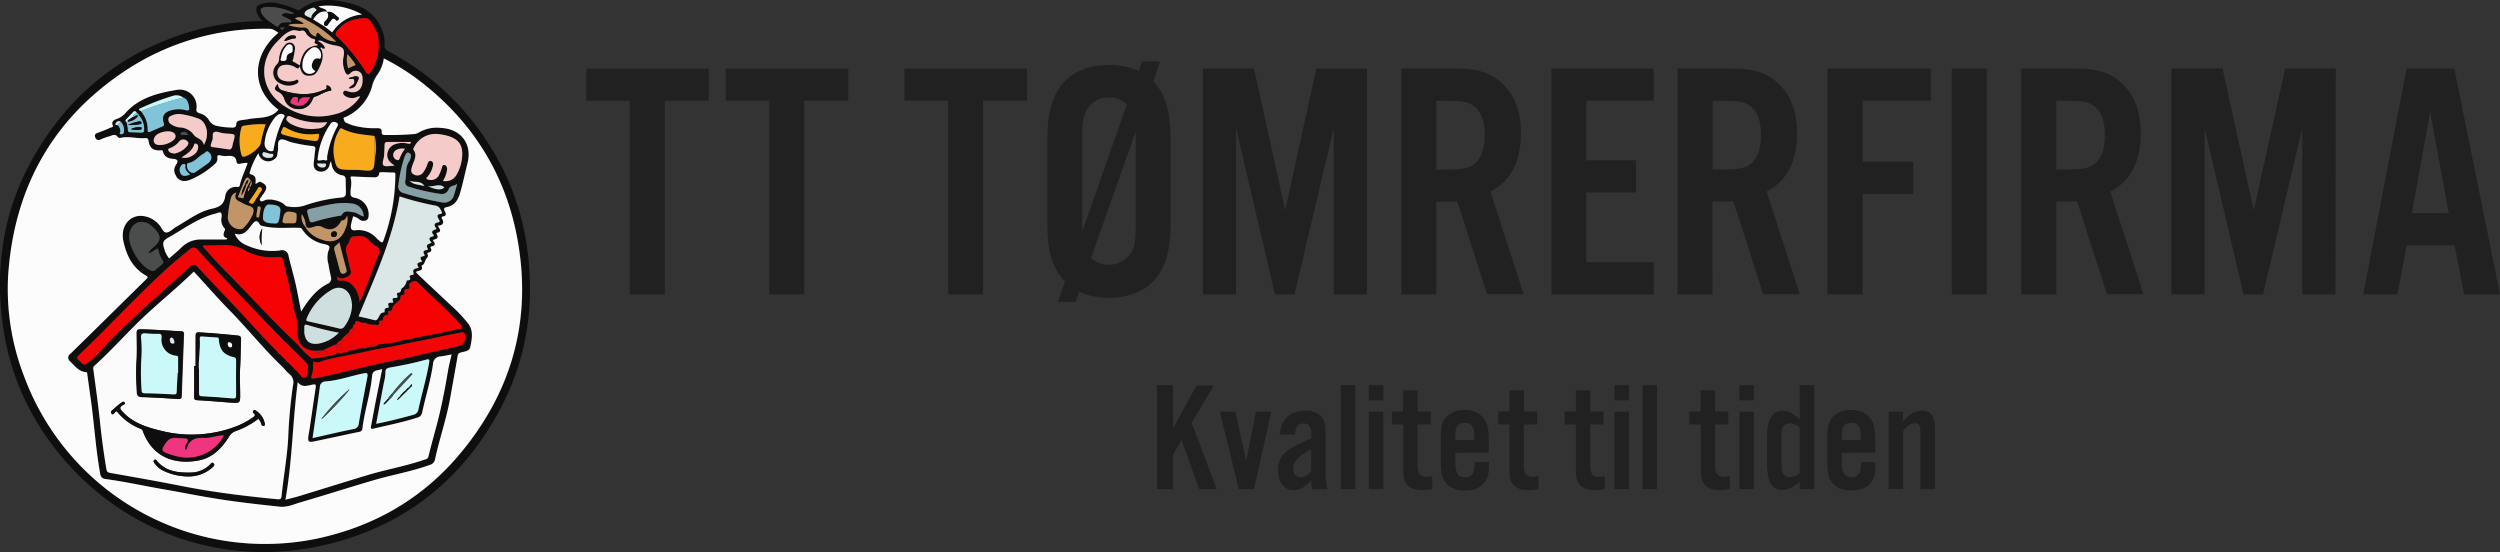 <svg xmlns="http://www.w3.org/2000/svg" viewBox="0 0 641.94 141.77"><rect x="0" y="0" width="641.94" height="141.77" fill="#333333" stroke="none"/><defs><style>.cls-1{fill:#0e0e0e;}.cls-2{fill:#fcfcfc;}.cls-3{fill:#fbfbfb;}.cls-4{fill:#f4cbc8;}.cls-5{fill:#dbe7e7;}.cls-6{fill:#f10506;}.cls-7{fill:#f70203;}.cls-8{fill:#cbf9f9;}.cls-9{fill:#f8ab1d;}.cls-10{fill:#cfdedf;}.cls-11{fill:#4b4c4c;}.cls-12{fill:#81c4da;}.cls-13{fill:#859fa4;}.cls-14{fill:#c19568;}.cls-15{fill:#ef357d;}.cls-16{fill:#212121;}</style></defs><g id="Lag_2" data-name="Lag 2"><g id="Lag_1-2" data-name="Lag 1"><path class="cls-1" d="M67.4,5.42a5.87,5.87,0,0,1-1.46-2.21C65.59,2,65.9,1.39,67.13,1A8.38,8.38,0,0,1,71.52.9,20.47,20.47,0,0,1,76,2.4a1,1,0,0,0,1.15,0C81.36-.81,86-.31,90.68,1.09A10.72,10.72,0,0,1,98.23,8a8.39,8.39,0,0,1,.5,3.5,1.57,1.57,0,0,0,1.06,1.71,67.8,67.8,0,0,1,25.2,23A65.62,65.62,0,0,1,135.4,64c1.9,14.23-.07,27.88-6.74,40.61-9.48,18.06-24.1,30-43.91,35-28,7.06-56.21-3.67-72.78-27.38A65.08,65.08,0,0,1,.74,83.53C-1.4,68.12,1,53.48,8.8,40,18.27,23.55,32.21,12.69,50.55,7.66A67,67,0,0,1,67.4,5.42Zm4.65,1.67L71.87,7l.09.17c.45.61.45.61,1.16-.09ZM64.13,48.18c.31-.56.8-1.1.24-1.78-.6-1-1.09-1-1.52-.08-.64,1.39-1.17,2.83-1.76,4.3l1.41.32a12.54,12.54,0,0,1,1.88-4.55c.25.64-.47,1.15-.26,1.79-.46.17-.48.53-.46,1A1.27,1.27,0,0,0,64.13,48.18Zm27,35.16a.45.45,0,0,0-.44.53l-.13.45a1.51,1.51,0,0,0-.94,1.08h0a10.89,10.89,0,0,0-2,2h0a1.77,1.77,0,0,0-1.11,1l-.42.09L82.93,90l-.48,0c-2.22.27-4.21-.09-5.6-2.07a14.3,14.3,0,0,1-.62-3.19,10.19,10.19,0,0,0-.37-4.13,11.41,11.41,0,0,1-.59-2c-.29-1.95-.73-3.89-1.16-5.82s-1-3.73-1.29-5.62c-.17-1-.49-1.27-1.46-1.2a14.27,14.27,0,0,1-8.52-1.67A10.29,10.29,0,0,0,56.91,63c-1.31,0-2.62,0-3.93.08-.3,0-.68-.17-.9.23,1.75,1.92,3.42,3.9,5.24,5.73,6.46,6.43,12.52,13.26,19.19,19.49a18.81,18.81,0,0,0,3.2,3.23c.15.14.26.34.51.33A30.14,30.14,0,0,0,87,90.67c.57.26,1-.26,1.55-.23A1,1,0,0,0,89.67,90l.92-.09A2,2,0,0,0,92,89.51l1.18-.09A2,2,0,0,0,94.72,89l.45,0c.66,0,1.36.16,1.87-.46,1.75-.49,3.58-.29,5.36-.91,1.17-.41,2.57-.46,3.82-.76,3.75-.93,7.6-1.32,11.3-2.39.35-.1.83.11,1-.3s-.25-.78-.51-1.06c-3.24-3.53-6.82-6.72-10.23-10.07-.54-.52-1-1.33-2.3-.49-1,.64,0,1.1-.39,1.49s-1.45-.06-1.24,1c.07.35,0,.69-.49.7s-.54.29-.53.67a.93.93,0,0,1-.34.76c-.75.69-1.75,1.22-1.83,2.44,0,.08-.27.14-.42.21-.92-.08-.46.59-.53,1h0c-.92.09-1.5.49-1.37,1.52a.08.08,0,0,0-.13,0c-.32,0-.87-.12-.84.28.11,1.19-.67.75-1.22.76-.33,0-.67,0-1,0l-.48,0a2,2,0,0,0-1.56-.45h-.25c-.69-.19-1.58-1.17-1.8.46ZM78.22,58l.33.42a7.32,7.32,0,0,0,4,3c3,1.19,5.26.15,6.24-2.9a5.18,5.18,0,0,0,.4-3.21c-.29.67-.55,1.27-1.39,1.25-.09,0-.21.23-.29.37-1.13,1.93-2.75,2.41-4.7,1.32a2.23,2.23,0,0,0-1.67-.2c-.79.15-1.57.71-2.42.23a.59.59,0,0,0-.22-.54,5.54,5.54,0,0,0-1-2.72A3.85,3.85,0,0,0,78.22,58Zm-43-29c-.29-.41-.57-.76-1.06-.22S33,30,32.47,30.55c-.37.37-.28.64.07.92.1.63.24,1.25.29,1.87,0,.43.18.61.6.62,1,0,1.94.06,2.91.09.37,0,.67-.1.66-.56a5.11,5.11,0,0,0-1.38-3.92A.56.56,0,0,0,35.18,29.05Zm-4.12,2.29c-.62-.55-1.12-.14-1.38.34s.22.48.56.46a2.25,2.25,0,0,1,.66,1.59c0,.27-.45.68.19.74a.63.63,0,0,0,.72-.7A2.9,2.9,0,0,0,31.06,31.34ZM83.31,6.78l2,1.55A9.89,9.89,0,0,1,93,3.73,17.9,17.9,0,0,0,81.74,1.64c.77.67,1.84.48,2.21,1.39-1.68-.32-2.68.65-3.53,1.94ZM47.05,25.05a3,3,0,0,0-2.4-.51,60,60,0,0,0-8.6,3.28c-.75.32-.14.51.12.72a7.14,7.14,0,0,1,1.73,4.71c0,.54.12.83.73.55,1-.44,2-.86,3-1.31.32-.15.61-.25.42-.83-.58-1.73,0-2.81,1.82-3.32a7.22,7.22,0,0,1,3.75-.07c.45.11,1,.26.94-.52C48.44,26.66,48.27,25.54,47.05,25.05ZM96.24,40.58a11.59,11.59,0,0,0,0-5.43c-.09-.23-.28-.27-.5-.3-2.69-.29-5.39-.52-7.85-1.8-.56-.29-.62.14-.81.44a10,10,0,0,0-1.17,7.44c.41,2.15.79,2.57,3,2.65,1.22.05,2.45,0,3.67.09C96,44,96,44,96.24,40.58ZM82.76,12.43c-.1-.24-.3-.31-.46-.15s.09.24.19.35c.84,1.71.28,3.3-.47,4.86s-1.53,2.05-2.92,2S77.36,18.14,77,17c-.36.68-.37.69-1,.32a4.31,4.31,0,0,0-3-.66,1.83,1.83,0,0,0-1.7,1.75,2,2,0,0,0,1.47,2.24,4.71,4.71,0,0,0,3,0c.27-.08.63-.51.88,0s-.25.71-.53.88a4.36,4.36,0,0,1-3.81,0A3,3,0,0,1,71,16.62a2.15,2.15,0,0,0,.62-1.43,5.83,5.83,0,0,1,1.46-3.59,1.55,1.55,0,0,1,1.8-.6,1.51,1.51,0,0,1,.8,1.72c-.08.8-.27,1.59-.41,2.38,0,.25-.37.51.08.74s1.05.61,1.6.93c.59-3.47,1.9-4.91,4.65-5.16-.18-.42-1-.44-.89-.75.57-1.07-.49-.8-.81-1.07a6.27,6.27,0,0,1-1.08-.86c-.39-.54-.58-1.34-1.57-1.06-.73.2-1.44-.32-2.23-.09-1.73.52-2.84,1.82-4,3-4.6,4.73-4.23,11.58.87,15.63a15.73,15.73,0,0,0,13.65,3,10.85,10.85,0,0,0,6.89-4.6c-.53-.2-.83.12-1.19.22a3.22,3.22,0,0,1-2.77-.49c-.36-.25-.55-.58-.31-1s.6-.32,1-.16c2.27.9,4-.36,3.91-2.9,0-.85-.06-1.72-1-2.17a1.84,1.84,0,0,0-2.18.51c-.61.54-.94.34-1.26-.29a6.31,6.31,0,0,1-.42-4.1c.32-1.84,0-2.39-2-2.76a10.9,10.9,0,0,1-3.48-1.11,1.45,1.45,0,0,0-1.17-.07,4.17,4.17,0,0,1,1.65,1.33C83.6,12.49,83.37,12.62,82.76,12.43Zm-11.26-4c-1.6-1-1.6-1-3.21-1A64.76,64.76,0,0,0,32.74,17.79C13.63,30.23,3.6,48.12,2.09,70.78A62.13,62.13,0,0,0,6.23,96.59a65.93,65.93,0,0,0,75,41.76c14.38-3,26.71-9.91,36.33-21.12,13.27-15.49,18.84-33.49,15.71-53.74-2.68-17.34-11.14-31.54-25-42.38A59.39,59.39,0,0,0,98.56,15a9.75,9.75,0,0,1-1.82,4.26,8.55,8.55,0,0,0-1.32,3A12.28,12.28,0,0,1,89,29.91c-.3.16-.93.2-.8.58s.2.92.75,1.09.93.4,1.41.55a20.43,20.43,0,0,0,6.41.78c.68,0,1.24.15,1.21.93s.45.82,1,.82a70.27,70.27,0,0,0,7.11-.23,2.53,2.53,0,0,0,1.22-.3,9.2,9.2,0,0,1,6-1.27c5,.27,7.91,4.07,6.73,8.91-.65,2.66-1.18,5.35-2,8-.54,1.78-1.48,3-3.34,3.41-.84.16-.81.49-.5,1.08s.47,1.15-.43,1.31c-.42.08-.49.29-.3.61.65,1.14.16,1.67-1.07,1.8.35.73,1.24,1.52-.27,1.82,0,0-.11.25-.06.32.78,1.08-.1,1.29-1,1.5.55.75,1,1.4-.26,1.64a.3.3,0,0,0-.25.46c.39.72.05,1-.62,1.14-.13,0-.32.19-.21.39.31.6,0,.84-.38,1.33s-.34,1.39-1.19,1.65c.7,1.43-.83,1.13-1.39,1.63.26.29.44.52.65.72,3.08,2.9,6.16,5.81,9.27,8.69A33.63,33.63,0,0,1,120.15,83c1.5,1.86,1,4,.63,6-.26,1.34-1.68,1.2-2.65,1.58a.77.77,0,0,0-.59.69c-.62,3.58-1.27,7.16-1.91,10.75-1,5.42-2.79,10.63-3.94,16a1.78,1.78,0,0,1-1.33,1.35c-4.66,1.69-9.55,2.52-14.29,3.9-6.28,1.84-12.51,3.83-18.78,5.67-1.77.51-3.54,1.36-5.42,1.16-5.89-.63-11.78-1.31-17.62-2.27-4-.64-7.9-1.45-11.85-2.13-5.12-.87-10.2-2-15.35-2.71a1.44,1.44,0,0,1-1.33-1.31c-1.11-6.1-1.49-12.28-2.32-18.41l-1-7.17c0-.23.05-.47-.36-.51-1.9-.21-2.93-1.72-4.17-2.9A1.14,1.14,0,0,1,18,90.88q4.61-4.47,9.17-9L37.6,71.62c.34-.34.42-.53-.09-.83-3.47-2-5.07-5.2-5.86-8.94-.73-3.43,1.25-6.33,4.33-6.42a6.32,6.32,0,0,1,4.82,2.19c.67.68,1,2.05,1.87,2s1.7-1,2.58-1.49c3-1.7,5.79-3.92,9.24-4.65,1.83-.39,2.95-1.06,3.29-3.07A2.73,2.73,0,0,1,60.92,48a.53.53,0,0,0,.63-.48c.44-2,1.37-3.75,2-5.69A6,6,0,0,0,61.7,42c-.45.11-.91.06-1-.5-.18-1.52-1.21-1.58-2.38-1.5a5.13,5.13,0,0,1-1.52-.08c-.67-.16-1.12-.31-1,.71a1.77,1.77,0,0,1-.68,1.45,21.7,21.7,0,0,1-6.5,4.11,3.79,3.79,0,0,1-1.36.24A2.31,2.31,0,0,1,45.12,45a2.39,2.39,0,0,1,.05-2.64c.68-1,.49-1.4-.76-1.52s-2.26-.51-2.58-1.84c-.13-.52-.37-.35-.72-.33-1.83.08-2.74-.64-3-2.5-.1-.74-.52-.67-1-.65C35.1,35.6,33,34.93,31,35.4a.86.86,0,0,1-.7-.18c-.63-1-1.39-.46-2.12-.23a15.94,15.94,0,0,0-2.26.8.91.91,0,0,1-1.42-.54c-.23-.59,0-1,.73-1.19a31.82,31.82,0,0,0,3.17-1.28c.24-.1.79,0,.58-.6-.39-1,.34-1.37,1.07-1.65a5.14,5.14,0,0,0,2.08-1.38c3.52-4,8.42-5.25,13.33-6.06a4.31,4.31,0,0,1,5,4.84c-.1.7.14.95.77,1.17a3.9,3.9,0,0,1,2.42,1.74,3,3,0,0,0,2.18,1.53,17.72,17.72,0,0,0,3.4.39c.79.05,1.42.05,1.46-1,0-.51.5-.76,1-.84.71-.12,1.42-.18,2.13-.32,2.65-.52,5.64,0,7.69-2.41C64.38,22.81,64.6,14.16,71.5,8.41ZM49.77,69.74c-4.43,4.31-9.23,8.15-13.64,12.42-4,3.89-7.74,8.08-11.9,11.82a.84.84,0,0,0-.26.88c.6,4.54,1.25,9.07,1.72,13.62.43,4,.95,8,1.63,12,.1.63.32.86,1,1,6.12,1.08,12.24,2.16,18.34,3.36,8.14,1.62,16.37,2.6,24.63,3.4.71.06.9-.16,1-.77.5-5,1.42-9.9,1.71-14.89A124.87,124.87,0,0,1,75.3,98.88a2.67,2.67,0,0,0-.94-2.82c-.75-.6-1.34-1.41-2-2.08-4.6-4.38-8.57-9.37-13-13.92C56,76.7,52.93,73.17,49.77,69.74Zm48.37,25c-1.17.45-2.49.1-2.64,1.88-.39,4.44-1.87,8.68-2.44,13.09-.06.46-.06,1-.78,1.14-3.93.81-7.84,1.68-11.77,2.49-1.28.26-1.53,0-1.37-1.29.06-.55.18-1.08.27-1.63.51-3.44,1-6.88,1.52-10.31.24-1.57.24-1.6-1.31-1.24-1.12.25-2.21.53-3.2-.77-1.34,10.21-1.38,20.22-3.16,30.19,1.31-.35,2.42-.6,3.5-.93,5.86-1.79,11.7-3.62,17.57-5.39,4.8-1.45,9.77-2.29,14.53-3.94.45-.15.94-.15,1.11-.83.63-2.54,1.34-5.07,2-7.6,1.3-4.79,2.23-9.65,3.05-14.53.23-1.34.59-2.66.91-4.09-1,.2-1.91.41-2.78.51a2,2,0,0,0-2,2c-.61,4.2-1.89,8.24-2.78,12.38a1.55,1.55,0,0,1-1.16,1.3c-3.74,1.23-7.6,2-11.41,2.88-.7.17-.64-.26-.55-.74.46-2.37.89-4.74,1.35-7.1S97.61,97.38,98.14,94.76ZM101,77.67c-.12-.6-.46-1.25.54-1.19.53,0,.7-.2.48-.68s-.06-.66.28-.68c.81-.05.63-.91.84-1.07a2.92,2.92,0,0,0,1.31-2s.15-.07.23-.08c.54-.06.88-.18.55-.86-.15-.32.2-.5.52-.55s.59-.14.47-.45c-.34-.89.17-1.13.86-1.28.19,0,.53-.08.37-.34-.74-1.2.47-1.08,1-1.4-.46-.6-.78-1.12.2-1.33.24-.06.56-.09.33-.46-.41-.67-.21-1,.53-1.12.23,0,.49-.16.34-.39-.69-1.07.26-1.16,1-1.51-.59-.66-1-1.33.27-1.6.22,0,.43-.14.2-.41-.87-1,.11-1.21.8-1.52-.51-.73-1-1.43.34-1.67.68-.12.41-.52.23-.82-.37-.66-.68-1.24.48-1.36.31,0,.43-.22.27-.54-.35-.69-.53-1.38-1.55-1.59a70.49,70.49,0,0,1-9.27-2.38c-1.74,10.88-6.38,20.73-10.53,30.81.7.16,1.32.29,1.93.44s1.31.34,2,.48c.25,0,.43.21.77-.07.69-.57.64-1.92,1.92-1.86a1.34,1.34,0,0,0,.06-.46.61.61,0,0,1,.58-.7c.24,0,.59,0,.46-.4C99.3,77.38,100.36,77.86,101,77.67ZM65.59,47.19c.55-.07.72-.62,1.27-.39,1.7.72,2,1.44.9,2.93-.2.28-.42.54-.59.83s-.65.61-.38,1,.68.17,1.11,0c1.21-.62,4.23.07,5.14,1.1a1.28,1.28,0,0,0,.86.45,9,9,0,0,0,4.24-.23,39,39,0,0,1,9.5-2.08c.82-.06,1.14-.41,1.15-1.14,0-1.15,0-2.29-.05-3.44a1,1,0,0,0-1-1.13,3.2,3.2,0,0,1-2.53-2.56c-.1-.37-.17-.75-.26-1.12a3.74,3.74,0,0,0-.36,1A2.2,2.2,0,0,1,82,44c-1.16-.26-1.62-1.13-1.4-2.54.16-1,.17-2,.35-3,.11-.67-.09-.91-.75-1a36.65,36.65,0,0,1-5.48-1c-1-.25-2.19-.93-2.83-.57s-.32,1.88-.54,2.87c-.17.72,0,1.5-.79,2a2.55,2.55,0,0,1-4.19-1.46,18.88,18.88,0,0,0-2.21,4.85c-.1.28-.05.52.27.59C65.73,45.05,65.74,46,65.59,47.19Zm13.46,47a1.63,1.63,0,0,0-.52-1.1c-2.66-2.74-5.45-5.33-8.1-8.08C63.86,78.19,57.24,71.4,50.9,64.34c-.8-.89-1.41-1-2.28-.27-2.1,1.79-4.29,3.48-6.31,5.35-7.55,7-14.53,14.57-22,21.67-.39.38-.93.89-.21,1.32s1.13,1.75,2.17.91a34.18,34.18,0,0,0,4-3.75c2.35-2.61,4.84-5.06,7.4-7.45,4.91-4.57,9.95-9,14.91-13.54a1.34,1.34,0,0,1,2.23.08C55.72,73.9,60.7,79,65.5,84.29c3.5,3.85,7.23,7.49,10.88,11.2.57.58,1.22,1.7,1.84,1.49,1-.32.6-1.62.79-2.51A1.87,1.87,0,0,0,79.05,94.22ZM77.32,80c1.86-3,3.82-5.54,6.78-7.06A1.44,1.44,0,0,0,85,71.07c-.22-1.08-.47-2.16-.62-3.24a6.14,6.14,0,0,1-.09-3.15c.57-1.43.53-1.62-1-2A8.53,8.53,0,0,1,77.67,59c-.29-.47-.56-.5-1.09-.51-2.94-.07-5.89.27-8.8-.38-.43-.09-.87-.09-1.15-.59-.57-1-1.13-.83-1.81,0C63.69,59,62.73,60.77,60.27,60A5.33,5.33,0,0,0,63.38,63a15.55,15.55,0,0,0,8.53,1.28,1.68,1.68,0,0,1,2.2,1.47c.54,2.35,1.24,4.66,1.77,7S76.81,77.36,77.32,80Zm2.94,32.54c3.58-.8,7-1.63,10.48-2.32a1.51,1.51,0,0,0,1.38-1.45c.64-3.61,1.3-7.23,2-10.83.47-2.38.5-2.33-1.88-1.78-2.9.67-5.74,1.64-8.76,1.83a1.42,1.42,0,0,0-1.35,1.34C81.57,103.62,80.92,108,80.26,112.49Zm.25-19.71c-.23,1.17.08,2.32-.4,3.35s0,1.15.81,1q2.27-.48,4.53-1c1.76-.4,3.52-.82,5.27-1.23,2.62-.61,5.23-1.25,7.85-1.82s5.54-1,8.26-1.72c3.42-.88,6.88-1.56,10.32-2.34,1.75-.39,2.22-.78,2.31-2.51.05-.86-.2-1.31-1.14-1.13-2,.39-3.93.73-5.88,1.18-1.59.37-3.19.73-4.8,1-2.27.4-4.52.94-6.78,1.39-2.06.4-4.15.65-6.17,1.15C91,91,87.14,91.49,83.42,92.5,82.49,92.75,81.57,93.42,80.51,92.78Zm16.08,16c3.31-.64,6.4-1.45,9.48-2.28a1.71,1.71,0,0,0,1.35-1.45c.85-4,2.08-7.92,2.74-12,.14-.84-.08-.91-.84-.71-3,.8-6.08,1.42-9.15,2-.74.13-1.3.33-1.24,1.34a10.9,10.9,0,0,1-.38,2.5C97.92,101.69,97.27,105.17,96.59,108.82ZM90.66,55.55c-.15.76-.32,1.46-.43,2.17s0,1.52,1.15,1.36a6.23,6.23,0,0,1,5.55,2.19c.2.22.47.37.68.57.5.47.69.49,1-.28a49.92,49.92,0,0,0,3-16.67c0-.39,0-.63-.48-.63-1.06,0-2.12-.06-3.18-.1-.24,0-.43.05-.47.3-.2,1.32-1.21,1.07-2.06,1-1.52,0-3-.11-4.57-.18-.38,0-.89-.12-.7.51.37,1.24,0,2.45-.05,3.67,0,.75.15,1.08,1,1.26A4.34,4.34,0,0,1,94.67,55c0,.62,0,1.22-.66,1.55a1.7,1.7,0,0,1-1.78-.28A3.66,3.66,0,0,0,90.66,55.55Zm23.08-9.1a3.21,3.21,0,0,0,3.46-1.55,10.53,10.53,0,0,0,1.38-4.19c.42-3.38-.77-5.07-4.07-5.91a13.7,13.7,0,0,0-2-.34A6.14,6.14,0,0,0,106.19,38c-.07.14-.2.27-.07.45,1.1,1.49.1,2.83-.32,4.2-.26.85-.55,1.69.48,2.19a1.83,1.83,0,0,0,2.45-.69,7.65,7.65,0,0,0,1-2.05c.14-.42.27-1,.93-.74s.57.66.47,1.17a6.27,6.27,0,0,1-1.36,2.83c-.23.27-.51.49,0,.73a2.42,2.42,0,0,0,2.8-.87,13.37,13.37,0,0,0,.81-2c.13-.38.1-1,.7-.84s.68.55.69,1.08A6.83,6.83,0,0,1,113.74,46.45ZM97.21,11.91a8.75,8.75,0,0,0-1.59-5.74c-.45-.63-.93-1.52-1.74-1.5C91,4.74,88.34,5.49,86.51,8a.93.93,0,0,0,.15,1.45,47.25,47.25,0,0,1,7.28,9c.54.83.83.6,1.2,0A11.5,11.5,0,0,0,97.21,11.91ZM86.6,71c-.11,1.2.61,1.07,1.09,1,1.8-.08,2.88,1,3.74,2.34a7.84,7.84,0,0,1,.94,3.2c1.89-4,3.17-8.23,4.88-12.27a1.44,1.44,0,0,0-.69-2.11,7.74,7.74,0,0,1-1.91-1.58c-1.09-1.29-2.53-1-3.87-.89-1,.06-.89,1.19-1.33,1.81A2.41,2.41,0,0,0,89,64.9c.44,1.44.63,3,1.07,4.41A1.31,1.31,0,0,1,89.36,71C88.52,71.33,87.61,72,86.6,71Zm3.8,7.23c-.07-.43-.12-1-.25-1.51-.64-2.57-2.92-3.6-5.14-2.23a15.18,15.18,0,0,0-6.22,7.18c-.24.57-.17.72.39.85,2.64.59,5.27,1.18,7.9,1.82a1.16,1.16,0,0,0,1.32-.47A9.52,9.52,0,0,0,90.4,78.24ZM58.14,61.49l.22-.3c-1.26-.28-1-1-.76-1.8.09-.25.36-.48,0-.78a3.15,3.15,0,0,1-.72-2.84c.09-1.11-.11-1.51-1.23-1a5.59,5.59,0,0,1-.73.2c-4.26,1.17-7.76,3.83-11.53,5.95-1.64.93-1.74,1.36-1.18,3.16a6.43,6.43,0,0,0,1.21,2.29c1.06-.94,2.12-1.85,3.14-2.8a6.89,6.89,0,0,1,5-2.06C53.76,61.52,56,61.49,58.14,61.49ZM38.11,65a3.22,3.22,0,0,1,1.15-1.36c2.16-1.82,2.23-3.08.28-5-.21-.21-.42-.42-.64-.61-2.37-2-5.14-.94-5.68,2.08s2.86,8.57,5.75,9.46a.78.78,0,0,0,.82-.12l1.74-1.48c.37-.3.55-.61.22-1.08a7.71,7.71,0,0,1-1.17-3C39.69,64,39.2,64.86,38.11,65Zm79.3-17.76c-.83.61-1.81.42-2.11,1.22a1.85,1.85,0,0,1-2.19,1.28,47.64,47.64,0,0,1-8-1.82,1.22,1.22,0,0,1-1-1.42c.39-1.71-.09-3.58,1.06-5.15a3.34,3.34,0,0,0,.4-1.32c.11-.48-.28-.7-.6-.86s-.54.16-.7.4a2.68,2.68,0,0,0-.33.68,37.2,37.2,0,0,0-1.59,7.29,1.71,1.71,0,0,0,1.32,2,87.57,87.57,0,0,0,10,2.42,2.59,2.59,0,0,0,3-2C116.86,49.2,117.07,48.38,117.41,47.21Zm-24,8.38a3.32,3.32,0,0,0-3.16-3.37c-3.13-.44-6.13.33-9.13,1.05s-2.36.29-1.7,3c.15.64.39.94,1.14.7a50,50,0,0,1,6.53-1.55c.24,0,.61-.06.7-.22.73-1.38,1.88-.87,3-.72S92.42,55.34,93.37,55.59ZM68.21,31.92a25.43,25.43,0,0,0-5.62.37c-.43,0-.57.3-.65.65a13.14,13.14,0,0,0,0,6.65c.11.37.19.69.75.63,1.16-.12,4-2.2,4.22-3.36A37.87,37.87,0,0,1,68.21,31.92Zm-7.5,17.49A2,2,0,0,0,59.26,51a28.78,28.78,0,0,0-.81,4.87,3.14,3.14,0,0,0,3.51,3,1,1,0,0,0,.54-.3A12,12,0,0,0,64.9,55c.36-1.07.22-1.77-1-2.1A10.75,10.75,0,0,1,62,52C61,51.49,59.86,51.11,60.71,49.41ZM52.34,37.23c1.75-3,.4-6.17-1.39-6.76a21.44,21.44,0,0,0-4.62-1.17,4.45,4.45,0,0,0-2.11.3c-.42.18-.9.34-1,.9a1.39,1.39,0,0,0,.68,1.41,4.73,4.73,0,0,0,2.24.82,4.5,4.5,0,0,1,3.56,1.86C50.43,35.6,52,35.57,52.34,37.23ZM87,85.42a71.92,71.92,0,0,1-8-2c-.59-.16-.89-.12-.85.57,0,.47,0,.94,0,1.4.26,2.23,1.39,3.09,3.6,2.82A9.55,9.55,0,0,0,87,85.42Zm-11.42-82A14.64,14.64,0,0,0,68.4,1.79c-1.48.11-1.8.71-1,2s2.33,2.05,3.58,3c.18.14.36.2.5-.08.57-1.13,1.67-.87,2.62-1,.22,0,.5.29.65-.06s-.19-.51-.45-.65c-.48-.25-1-.47-1.47-.72-.18-.1-.44-.16-.42-.41s.33-.35.56-.42C73.76,3.15,74.53,3.78,75.54,3.41Zm-7.6,33.26c-.07,1.55,1,2.36,2,2.1.31-.07.25-.26.29-.45a30.59,30.59,0,0,1,2.42-7.71c.17-.35.63-.83.26-1.14a1.31,1.31,0,0,0-1.55,0,4.17,4.17,0,0,0-.91.87A12.25,12.25,0,0,0,67.94,36.67Zm13.62,4.11c-.17.85,1.15.15,1.78.35,1,.31.57-.56.65-.93a24.85,24.85,0,0,1,2.37-7.31c.25-.45.77-1,0-1.4a1.11,1.11,0,0,0-1.56.36A19.09,19.09,0,0,0,81.56,40.78ZM58.68,38.35c.57.19,1-.34,1.08-1.29a4.61,4.61,0,0,1,.19-.73c.48-1.89.48-1.89-1.48-2q-.63,0-1.26-.12c-.76-.1-1.66-.53-2.22-.25s-.15,1.47-.52,2.18a5.5,5.5,0,0,0-.27.84c-.19.49-.12.76.48.83C55.86,37.92,57,38.12,58.68,38.35ZM86.32,10.69A28.34,28.34,0,0,0,79.1,5.36c-1-.56-2-1.38-3.29-.65.62.59,1.61.62,2.24,1.44-1.45,0-2.78-.22-4,.3a12.81,12.81,0,0,0,3.75.66,1.43,1.43,0,0,1,1.65,1A2.78,2.78,0,0,0,81.14,9.4c.17-1.27.43-1.22,1.26-.3A5.88,5.88,0,0,0,86.32,10.69ZM81,18.23a1.51,1.51,0,0,1-.82-2c.28-.86.73-1.45,1.75-1.2a.35.35,0,0,0,.46-.31,2.29,2.29,0,0,0-.66-2.21,1.37,1.37,0,0,0-1.86-.06,5.05,5.05,0,0,0-2.2,4.46A1.93,1.93,0,0,0,78.7,18.8,1.88,1.88,0,0,0,81,18.23ZM70.26,57.36c1.34.22,1.41-.43,1.73-3.15.15-1.19-.65-1.62-2.92-1.71-.9,0-1.54,1.41-1.55,3.52C67.52,56.88,68.44,57.34,70.26,57.36ZM84,31.34a17.92,17.92,0,0,1-9.39-1.43c-.32-.15-.63-.23-.86.19s-.33.63,0,.93a4.67,4.67,0,0,0,.86.74,11.05,11.05,0,0,0,7,1.27A2.65,2.65,0,0,0,84,31.34ZM48,42.62a1.81,1.81,0,0,0,.9,1.58,1.13,1.13,0,0,0,1.41-.11c1-.69,2-1.37,3-2.09a2.28,2.28,0,0,0,.9-1.2,1.66,1.66,0,0,0-.7-1.77c-.55-.49-.76.18-1.13.36-1.4.68-2.28,2.18-3.94,2.44C48.05,41.9,48,42.27,48,42.62ZM80.8,36.19c1,.13,1-.77,1.13-1.34.14-.74-.57-.45-.89-.43a12.1,12.1,0,0,1-7.56-1.6c-1-.61-.91.37-1.16.75s-.22.8.42,1A46,46,0,0,0,80.8,36.19ZM41,37.24a5.74,5.74,0,0,0,3.44-1.15c.79-.6.85-1.42.21-1.93-1.13-.92-4.18-.31-4.9,1S39.65,37.23,41,37.24ZM87.14,62.17c-.52.86-1.58.93-1.29,2,.5,1.79,1,3.58,1.44,5.38.15.56.37.92,1.06.69s.76-.49.58-1.14C88.32,66.91,87.78,64.7,87.14,62.17ZM101.3,42.56c-.34-.29-.48-.43-.64-.54a2.61,2.61,0,0,1-1.15-2.88A2.93,2.93,0,0,1,101.63,37a5.32,5.32,0,0,1,3-.11c.57.14.87,0,.88-.41-2,0-4,0-6,0-.64,0-.78.31-.78.86,0,.89-.06,1.78-.12,2.67S98,42,98.48,42.46,100.16,42.56,101.3,42.56ZM44.72,39.44a5.55,5.55,0,0,0,3.14-1.7c.4-.45.83-1,.2-1.52a1.39,1.39,0,0,0-2,.07A5.44,5.44,0,0,1,43.64,38c-.72.22-.53.6-.12,1S44.3,39.32,44.72,39.44ZM74.38,57.33c1.73.06,1.73.06,1.75-1.71,0-.13,0-.26,0-.38,0-.4-.14-.59-.56-.69-2.18-.5-2.59-.22-3,1.88-.13.63,0,.88.64.9C73.62,57.34,74,57.33,74.38,57.33Zm.76-44.48c0-.65,0-1.19-.47-1.41s-1,.13-1.3.55a5.21,5.21,0,0,0-1.15,2.63c0,.35-.48.94.17,1,.39,0,1.26.24,1.2-.81a1.22,1.22,0,0,1,.88-1.14C75,13.49,75.2,13.18,75.14,12.85ZM46.6,40.43a3.6,3.6,0,0,0,3.13-.69,2.37,2.37,0,0,0,1.15-2.13.7.7,0,0,0-.47-.69c-.2-.08-.44-.12-.53.14C49.38,38.66,48.06,39.51,46.6,40.43ZM104,38.21c-1.52-.27-2.76.27-3,1.25a1.33,1.33,0,0,0,.78,1.56c.75.37.78-.33,1-.75A8.83,8.83,0,0,1,104,38.21ZM64.7,52.34c.1-.05.3-.07.38-.18.72-1.09,1.42-2.19,2.11-3.29.26-.4,0-.61-.3-.81s-.51.13-.65.34c-.69,1-1.31,2.07-2,3C63.63,52.16,64.28,52.12,64.7,52.34ZM48.83,44.83c-.58-.63-1.25-1.06-1.26-1.94,0-.27.26-.74-.28-.81a.92.92,0,0,0-.89.6,1.77,1.77,0,0,0,.08,2C47.11,45.5,47.92,45.08,48.83,44.83Zm42.5-28.15a16.33,16.33,0,0,0-2.13-2.77,7,7,0,0,0,.21,3.61Zm-11.4-12c0-.8.48-1.21.93-1.67.17-.17.55-.44.35-.57s-.49-.58-.94-.42c-.84.3-1.92.63-2.08,1.44C78.08,4,79.18,4.34,79.93,4.66Zm29.9,43.1c2,1,3.61,1.12,4.27.37C112.79,46.88,111.23,48.18,109.83,47.76Zm-41-7.21c.56,0,1.28-.09,1.37-.63s-.69-.31-1-.48a7.58,7.58,0,0,0-1-.28c-.28-.08-.58-.25-.72.18a.71.71,0,0,0,.19.81A2,2,0,0,0,68.8,40.55ZM109,47.8c-1-1.64-2.66-.84-3.85-1.42C106.11,47.53,107.57,47.33,109,47.8ZM65.86,55c.14.24-.19.73.28.82s.44-.47.51-.78c.12-.49.19-1,.27-1.48a.42.42,0,0,0-.37-.55c-.38-.07-.39.22-.43.46C66,53.91,66,54.41,65.86,55ZM81.42,42a1.16,1.16,0,0,0,1,1c.53.11,1.14-.12,1.18-.63s-.61-.28-1-.35A7.64,7.64,0,0,0,81.42,42ZM48.37,34.64a5.75,5.75,0,0,0-.48-.56,1.14,1.14,0,0,0-1.3,0c-.15.08-.28.27-.15.41.3.33.71.12,1.07.16A7.15,7.15,0,0,0,48.37,34.64Z"/><path class="cls-2" d="M71.5,8.41c-6.9,5.75-7.12,14.4,0,19.76-2,2.43-5,1.89-7.69,2.41-.71.14-1.42.2-2.13.32-.5.08-1,.33-1,.84,0,1.07-.67,1.07-1.46,1a17.72,17.72,0,0,1-3.4-.39,3,3,0,0,1-2.18-1.53,3.9,3.9,0,0,0-2.42-1.74c-.63-.22-.87-.47-.77-1.17a4.31,4.31,0,0,0-5-4.84c-4.91.81-9.81,2-13.33,6.06A5.14,5.14,0,0,1,30,30.53c-.73.28-1.46.61-1.07,1.65.21.56-.34.5-.58.6a31.82,31.82,0,0,1-3.17,1.28c-.69.22-1,.6-.73,1.19a.91.91,0,0,0,1.42.54,15.94,15.94,0,0,1,2.26-.8c.73-.23,1.49-.76,2.12.23a.86.86,0,0,0,.7.18c2.07-.47,4.13.2,6.19.07.44,0,.86-.09,1,.65.25,1.86,1.16,2.58,3,2.5.35,0,.59-.19.72.33.32,1.33,1.36,1.73,2.58,1.84s1.44.52.76,1.52A2.39,2.39,0,0,0,45.12,45a2.31,2.31,0,0,0,2.18,1.48,3.79,3.79,0,0,0,1.36-.24,21.7,21.7,0,0,0,6.5-4.11,1.77,1.77,0,0,0,.68-1.45c-.14-1,.31-.87,1-.71a5.13,5.13,0,0,0,1.52.08c1.17-.08,2.2,0,2.38,1.5.07.56.53.61,1,.5a6,6,0,0,1,1.85-.21c-.63,1.94-1.56,3.73-2,5.69a.53.53,0,0,1-.63.48,2.73,2.73,0,0,0-3.14,2.49c-.34,2-1.46,2.68-3.29,3.07-3.45.73-6.23,2.95-9.24,4.65-.88.5-1.71,1.48-2.58,1.49s-1.2-1.36-1.87-2A6.32,6.32,0,0,0,36,55.43c-3.08.09-5.06,3-4.33,6.42.79,3.74,2.39,7,5.86,8.94.51.3.43.49.09.83L27.19,81.89q-4.57,4.52-9.17,9a1.14,1.14,0,0,0-.14,1.78c1.24,1.18,2.27,2.69,4.17,2.9.41,0,.33.28.36.51l1,7.17c.83,6.13,1.21,12.31,2.32,18.41A1.44,1.44,0,0,0,27.05,123c5.15.69,10.23,1.84,15.35,2.71,4,.68,7.89,1.49,11.85,2.13,5.84,1,11.73,1.64,17.62,2.27,1.88.2,3.65-.65,5.42-1.16,6.27-1.84,12.5-3.83,18.78-5.67,4.74-1.38,9.63-2.21,14.29-3.9a1.78,1.78,0,0,0,1.33-1.35c1.15-5.38,3-10.59,3.94-16,.64-3.59,1.29-7.17,1.91-10.75a.77.77,0,0,1,.59-.69c1-.38,2.39-.24,2.65-1.58.4-2,.87-4.11-.63-6a33.63,33.63,0,0,0-3.42-3.74c-3.11-2.88-6.19-5.79-9.27-8.69-.21-.2-.39-.43-.65-.72.56-.5,2.09-.2,1.39-1.63.85-.26.82-1.1,1.19-1.65s.69-.73.38-1.33c-.11-.2.08-.36.21-.39.67-.14,1-.42.62-1.14a.3.3,0,0,1,.25-.46c1.21-.24.81-.89.26-1.64.86-.21,1.74-.42,1-1.5,0-.07,0-.32.06-.32,1.51-.3.62-1.09.27-1.82,1.23-.13,1.72-.66,1.07-1.8-.19-.32-.12-.53.3-.61.9-.16.74-.72.43-1.31s-.34-.92.5-1.08c1.86-.36,2.8-1.63,3.34-3.41.79-2.63,1.32-5.32,2-8,1.18-4.84-1.74-8.64-6.73-8.91a9.2,9.2,0,0,0-6,1.27,2.53,2.53,0,0,1-1.22.3,70.27,70.27,0,0,1-7.11.23c-.6,0-1.07,0-1-.82s-.53-.94-1.21-.93a20.43,20.43,0,0,1-6.41-.78c-.48-.15-.92-.41-1.41-.55s-.62-.73-.75-1.09.5-.42.8-.58a12.28,12.28,0,0,0,6.47-7.6,8.55,8.55,0,0,1,1.32-3A9.75,9.75,0,0,0,98.56,15a59.39,59.39,0,0,1,9.65,6.11c13.89,10.84,22.35,25,25,42.38,3.13,20.25-2.44,38.25-15.71,53.74-9.62,11.21-22,18.11-36.33,21.12a65.93,65.93,0,0,1-75-41.76A62.13,62.13,0,0,1,2.09,70.78c1.51-22.66,11.54-40.55,30.65-53A64.76,64.76,0,0,1,68.29,7.38C69.9,7.37,69.9,7.38,71.5,8.41Z"/><path class="cls-3" d="M49.77,69.74c3.16,3.43,6.26,7,9.53,10.32,4.44,4.55,8.41,9.54,13,13.92.71.67,1.3,1.48,2,2.08a2.67,2.67,0,0,1,.94,2.82A124.87,124.87,0,0,0,74,112.53c-.29,5-1.21,9.91-1.71,14.89-.07.61-.26.83-1,.77-8.26-.8-16.49-1.78-24.63-3.4-6.1-1.2-12.22-2.28-18.34-3.36-.68-.12-.9-.35-1-1-.68-4-1.2-8-1.63-12-.47-4.55-1.12-9.08-1.72-13.62a.84.84,0,0,1,.26-.88c4.16-3.74,7.88-7.93,11.9-11.82C40.54,77.89,45.34,74.05,49.77,69.74ZM30,105.61a14.45,14.45,0,0,0,6.16,4.53.87.87,0,0,1,.53.63c2.42,6.48,7.9,8.61,14.17,7.49,3.59-.63,6-3.07,7.9-6.08a3.17,3.17,0,0,1,1.76-1.49,20.92,20.92,0,0,0,5.82-3.16,3.48,3.48,0,0,1,.75,1.35c.12.27.21.58.61.49s.3-.46.25-.72a5.09,5.09,0,0,0-2.29-3.23c-.19-.14-.38-.19-.56,0a.39.39,0,0,0,0,.65c.68.55.18.89-.23,1.16A21,21,0,0,1,61,109.34a31.94,31.94,0,0,1-19.65,1.28c-3.54-.87-7-1.91-9.65-4.67-.67-.7-1.41-1.35,0-2,.21-.1.49-.31.3-.6s-.52-.16-.75,0a18.41,18.41,0,0,0-1.87,1.51c-.37.38-1.25.81-.71,1.38S29.36,105.64,30,105.61Zm11.42-3.43c1.16.08,2.72.16,4.28.3.62,0,.93-.06,1-.78.17-5.25.37-10.5.57-15.75,0-.54,0-.82-.7-.86-3.46-.19-6.92-.45-10.39-.51-.83,0-1.07.25-1,1.08,0,2.46.12,4.93-.06,7.37a66.57,66.57,0,0,0,.15,7.74c0,.81.41,1.2,1.28,1.2C38,102,39.48,102.09,41.4,102.18ZM50.23,94h-.35c0,2.59,0,5.19,0,7.78,0,.53-.06.91.74,1,3.09.17,6.17.45,9.25.67,1.61.11,1.83-.15,1.82-1.76,0-2.5-.18-5,0-7.51.12-2.29.14-4.58.22-6.87,0-.62,0-1-.83-1.11-3.29-.35-6.58-.63-9.88-.82-.63,0-.95.09-.94.79C50.24,88.79,50.23,91.42,50.23,94ZM48,122.33A9.13,9.13,0,0,0,54.52,120c.27-.25.65-.56.3-1s-.66,0-.91.27a7.12,7.12,0,0,1-4.52,2.06c-3.39.11-6.71-.09-9.15-3-.15-.19-.4-.42-.65-.23s-.14.52,0,.77a6.6,6.6,0,0,0,1.83,1.74A14.71,14.71,0,0,0,48,122.33Z"/><path class="cls-3" d="M98.14,94.76c-.53,2.62-1,5-1.5,7.48s-.89,4.73-1.35,7.1c-.09.48-.15.91.55.74,3.81-.91,7.67-1.65,11.41-2.88a1.55,1.55,0,0,0,1.16-1.3c.89-4.14,2.17-8.18,2.78-12.38a2,2,0,0,1,2-2c.87-.1,1.73-.31,2.78-.51-.32,1.43-.68,2.75-.91,4.09-.82,4.88-1.75,9.74-3.05,14.53-.68,2.53-1.39,5.06-2,7.6-.17.68-.66.68-1.11.83-4.76,1.65-9.73,2.49-14.53,3.94-5.87,1.77-11.71,3.6-17.57,5.39-1.08.33-2.19.58-3.5.93,1.78-10,1.82-20,3.16-30.19,1,1.3,2.08,1,3.2.77,1.55-.36,1.55-.33,1.31,1.24-.51,3.43-1,6.87-1.52,10.31-.09.55-.21,1.08-.27,1.63-.16,1.28.09,1.55,1.37,1.29,3.93-.81,7.84-1.68,11.77-2.49.72-.15.72-.68.78-1.14.57-4.41,2-8.65,2.44-13.09C95.65,94.86,97,95.21,98.14,94.76Z"/><path class="cls-4" d="M82.76,12.43c.61.19.84.06.49-.58a4.17,4.17,0,0,0-1.65-1.33,1.45,1.45,0,0,1,1.17.07,10.9,10.9,0,0,0,3.48,1.11c1.91.37,2.27.92,2,2.76a6.31,6.31,0,0,0,.42,4.1c.32.63.65.83,1.26.29a1.84,1.84,0,0,1,2.18-.51c.94.45,1,1.32,1,2.17.06,2.54-1.64,3.8-3.91,2.9-.41-.16-.77-.22-1,.16s0,.72.31,1a3.22,3.22,0,0,0,2.77.49c.36-.1.66-.42,1.19-.22a10.85,10.85,0,0,1-6.89,4.6,15.73,15.73,0,0,1-13.65-3c-5.1-4.05-5.47-10.9-.87-15.63,1.18-1.2,2.29-2.5,4-3,.79-.23,1.5.29,2.23.09,1-.28,1.18.52,1.57,1.06a6.27,6.27,0,0,0,1.08.86c.32.27,1.38,0,.81,1.07-.16.31.71.33.89.75-2.75.25-4.06,1.69-4.65,5.16-.55-.32-1.06-.66-1.6-.93s-.13-.49-.08-.74c.14-.79.33-1.58.41-2.38a1.51,1.51,0,0,0-.8-1.72,1.55,1.55,0,0,0-1.8.6,5.83,5.83,0,0,0-1.46,3.59A2.15,2.15,0,0,1,71,16.62a3,3,0,0,0,1.24,4.94,4.36,4.36,0,0,0,3.81,0c.28-.17.76-.41.53-.88s-.61-.07-.88,0a4.71,4.71,0,0,1-3,0,2,2,0,0,1-1.47-2.24,1.83,1.83,0,0,1,1.7-1.75,4.31,4.31,0,0,1,3,.66c.65.37.66.36,1-.32.37,1.1.6,2.29,2.11,2.4s2.16-.37,2.92-2,1.31-3.15.47-4.86ZM71.4,21.52c-.86.89-1.13,1.47,0,2a3,3,0,0,1,1.67,2A3.69,3.69,0,0,0,76.46,28,3.58,3.58,0,0,0,80,26.07c.27-.42.44-1.15.78-1.24,1.41-.38,2.57-1.35,4-1.54.33,0,.32-.18.29-.36a1.33,1.33,0,0,0-.91-1c-.1-.05-.39-.07-.31.22.25.85-.54.85-.93,1-3.4,1.47-6.83,1.14-10.26.08A1.53,1.53,0,0,1,71.4,21.52Zm18.14-1.45c.45.57,1.22-.29,1.44.59.28,1.13-.87,1.25-1.39,2a1.71,1.71,0,0,0,1.89-1.07c.28-.56.78-1.53.6-1.7-.59-.57-1.41-.1-2.13.05A2.7,2.7,0,0,0,89.54,20.07ZM73,10.52c1-.09,1.73-.67,2.62-.64A.35.35,0,0,0,76,9.46c0-.24-.26-.32-.47-.33A2.24,2.24,0,0,0,73,10.52Z"/><path class="cls-5" d="M101,77.67c-.59.19-1.65-.29-1.21,1,.13.37-.22.36-.46.4a.61.61,0,0,0-.58.7,1.34,1.34,0,0,1-.06.46c-1.28-.06-1.23,1.29-1.92,1.86-.34.28-.52.12-.77.07-.66-.14-1.31-.33-2-.48s-1.23-.28-1.93-.44c4.15-10.08,8.79-19.93,10.53-30.81a70.49,70.49,0,0,0,9.27,2.38c1,.21,1.2.9,1.55,1.59.16.32,0,.51-.27.54-1.16.12-.85.7-.48,1.36.18.3.45.7-.23.82-1.29.24-.85.94-.34,1.67-.69.31-1.67.48-.8,1.52.23.27,0,.37-.2.41-1.27.27-.86.94-.27,1.6-.7.35-1.65.44-1,1.51.15.23-.11.36-.34.39-.74.1-.94.45-.53,1.12.23.37-.09.4-.33.46-1,.21-.66.73-.2,1.33-.58.32-1.79.2-1,1.4.16.26-.18.3-.37.34-.69.15-1.2.39-.86,1.28.12.31-.21.4-.47.45s-.67.23-.52.55c.33.68,0,.8-.55.86-.08,0-.22,0-.23.08a2.92,2.92,0,0,1-1.31,2c-.21.16,0,1-.84,1.07-.34,0-.45.33-.28.68s0,.71-.48.68C100.49,76.42,100.83,77.07,101,77.67Z"/><path class="cls-3" d="M65.59,47.19c.15-1.17.14-2.14-1.17-2.41-.32-.07-.37-.31-.27-.59a18.88,18.88,0,0,1,2.21-4.85,2.55,2.55,0,0,0,4.19,1.46c.76-.54.62-1.32.79-2,.22-1-.23-2.43.54-2.87s1.87.32,2.83.57a36.65,36.65,0,0,0,5.48,1c.66.06.86.3.75,1-.18,1-.19,2-.35,3-.22,1.41.24,2.28,1.4,2.54a2.2,2.2,0,0,0,2.62-1.63,3.74,3.74,0,0,1,.36-1c.09.37.16.75.26,1.12A3.2,3.2,0,0,0,87.76,45a1,1,0,0,1,1,1.13c0,1.15.06,2.29.05,3.44,0,.73-.33,1.08-1.15,1.14a39,39,0,0,0-9.5,2.08A9,9,0,0,1,73.9,53a1.28,1.28,0,0,1-.86-.45c-.91-1-3.93-1.72-5.14-1.1-.43.21-.83.4-1.11,0s.21-.66.38-1,.39-.55.59-.83c1-1.49.8-2.21-.9-2.93C66.31,46.57,66.14,47.12,65.59,47.19Z"/><path class="cls-6" d="M79.05,94.22a1.87,1.87,0,0,1,0,.25c-.19.89.17,2.19-.79,2.51-.62.21-1.27-.91-1.84-1.49C72.73,91.78,69,88.14,65.5,84.29,60.7,79,55.72,73.9,50.88,68.66a1.34,1.34,0,0,0-2.23-.08c-5,4.53-10,9-14.91,13.54-2.56,2.39-5.05,4.84-7.4,7.45a34.18,34.18,0,0,1-4,3.75c-1,.84-1.51-.5-2.17-.91s-.18-.94.21-1.32c7.44-7.1,14.42-14.68,22-21.67,2-1.87,4.21-3.56,6.31-5.35.87-.75,1.48-.62,2.28.27,6.34,7.06,13,13.85,19.53,20.7,2.65,2.75,5.44,5.34,8.1,8.08A1.63,1.63,0,0,1,79.05,94.22Z"/><path class="cls-7" d="M76.51,88.5C69.84,82.27,63.78,75.44,57.32,69c-1.82-1.83-3.49-3.81-5.24-5.73.22-.4.6-.22.9-.23,1.31,0,2.62-.06,3.93-.08a10.29,10.29,0,0,1,5.93,1.32A14.27,14.27,0,0,0,71.36,66c1-.07,1.29.22,1.46,1.2.31,1.89.88,3.74,1.29,5.62s.87,3.87,1.16,5.82a11.41,11.41,0,0,0,.59,2,10.19,10.19,0,0,1,.37,4.13A14.3,14.3,0,0,0,76.85,88,.58.58,0,0,1,76.51,88.5Z"/><path class="cls-7" d="M100.26,79.82c.15-.07.41-.13.42-.21.08-1.22,1.08-1.75,1.83-2.44a.93.93,0,0,0,.34-.76c0-.38.06-.67.53-.67s.56-.35.49-.7c-.21-1.1.85-.66,1.24-1s-.57-.85.39-1.49c1.28-.84,1.76,0,2.3.49,3.41,3.35,7,6.54,10.23,10.07.26.28.74.56.51,1.06s-.67.2-1,.3c-3.7,1.07-7.55,1.46-11.3,2.39-1.25.3-2.65.35-3.82.76-1.78.62-3.61.42-5.36.91-.63.11-1.43-.45-1.87.46l-.45,0c-.47.34-1.42-1.07-1.59.42L92,89.51c-.48.07-1.11-.36-1.36.43l-.92.09c-.42,0-1-.27-1.12.41-.53,0-1,.49-1.55.23-.12-.38-1,.11-.74-.62.07-.22.35-.63.78-.3.27.21.68.41.79,0s-.32-.62-.69-.74-1,.2-1.13-.49l.42-.09c.7,0,1.56.28,1.11-1h0c1.73,0,2-.35,2-2h0A1.63,1.63,0,0,0,90.74,85c.51-.4.23-.6-.23-.72l.13-.45a.44.44,0,0,0,.44-.53h0c.47-.64,1.36.34,1.8-.46h.25c.32.86,1,.32,1.56.45l.48,0c.72,1,1.75.4,2.61.42s-.08-.63.17-.93a3.78,3.78,0,0,0,.28-.53.08.08,0,0,1,.13,0c.6-.38,1.31-.66,1.37-1.52h0C100.42,80.76,100.22,80.22,100.26,79.82Zm-9,8.79c-.74-.13-1.18-.34-1.6.19A1.49,1.49,0,0,0,91.25,88.61Zm1.7-.25c0-.07.09-.15.07-.2s-.13-.07-.2-.1-.09.16-.07.21S92.87,88.33,93,88.36Zm7.21-4.82c-.07,0-.15-.1-.2-.08s-.07.13-.1.2.16.1.21.08S100.13,83.61,100.16,83.54Zm.51-1.39c0-.07,0-.18-.08-.2s-.14,0-.21.07,0,.18.08.21S100.6,82.18,100.67,82.15ZM90.4,86.83c0-.07.1-.15.08-.2s-.13-.07-.2-.1-.1.16-.08.21S90.33,86.8,90.4,86.83Z"/><path class="cls-3" d="M77.32,80c-.51-2.59-.91-4.92-1.44-7.22s-1.23-4.66-1.77-7a1.68,1.68,0,0,0-2.2-1.47A15.55,15.55,0,0,1,63.38,63,5.33,5.33,0,0,1,60.27,60c2.46.73,3.42-1.07,4.55-2.48.68-.85,1.24-1.05,1.81,0,.28.5.72.5,1.15.59,2.91.65,5.86.31,8.8.38.53,0,.8,0,1.09.51a8.53,8.53,0,0,0,5.57,3.67c1.54.37,1.58.56,1,2a6.14,6.14,0,0,0,.09,3.15c.15,1.08.4,2.16.62,3.24a1.44,1.44,0,0,1-.86,1.82C81.14,74.41,79.18,77,77.32,80Zm-10-21.32A4.21,4.21,0,0,0,67.22,63,16.13,16.13,0,0,1,67.36,58.63Z"/><path class="cls-8" d="M80.26,112.49c.66-4.53,1.31-8.87,1.88-13.21a1.42,1.42,0,0,1,1.35-1.34c3-.19,5.86-1.16,8.76-1.83,2.38-.55,2.35-.6,1.88,1.78-.71,3.6-1.37,7.22-2,10.83a1.51,1.51,0,0,1-1.38,1.45C87.28,110.86,83.84,111.69,80.26,112.49Zm9.46-12.55a51.72,51.72,0,0,0-7.24,7.7C83.13,107.42,89.39,100.82,89.72,99.94Z"/><path class="cls-6" d="M80.51,92.78c1.06.64,2,0,2.91-.28,3.72-1,7.54-1.46,11.27-2.4,2-.5,4.11-.75,6.17-1.15,2.26-.45,4.51-1,6.78-1.39,1.61-.28,3.21-.64,4.8-1,2-.45,3.92-.79,5.88-1.18.94-.18,1.19.27,1.14,1.13-.09,1.73-.56,2.12-2.31,2.51-3.44.78-6.9,1.46-10.32,2.34-2.72.7-5.51,1.12-8.26,1.72s-5.23,1.21-7.85,1.82c-1.75.41-3.51.83-5.27,1.23q-2.27.51-4.53,1c-.84.17-1.23-.06-.81-1S80.28,94,80.51,92.78Z"/><path class="cls-8" d="M96.59,108.82c.68-3.65,1.33-7.13,2-10.62a10.9,10.9,0,0,0,.38-2.5c-.06-1,.5-1.21,1.24-1.34,3.07-.53,6.13-1.15,9.15-2,.76-.2,1-.13.84.71-.66,4-1.89,8-2.74,12a1.71,1.71,0,0,1-1.35,1.45C103,107.37,99.9,108.18,96.59,108.82Zm5.73-6.32.26-.25.25-.26,1.68-1.65.54-.55a.3.3,0,0,0,.16-.17c.26-.25.69-.4.55-1l-.7.8-.26.24a.77.77,0,0,0-.5.52,7.87,7.87,0,0,0-1.67,1.69l-.26.25-.22.26c-.06.11-.27.21,0,.34C102.13,102.7,102.25,102.57,102.32,102.5Zm-3.29,1,1-1.05a3.71,3.71,0,0,0,1-1.21l4.83-5.22-.28-.24a34.34,34.34,0,0,0-4.9,5.25,4.49,4.49,0,0,0-1.07,1.34l-.85.94-.38.56C98.46,103.71,99,103.9,99,103.54Z"/><path class="cls-3" d="M90.66,55.55a3.66,3.66,0,0,1,1.57.76,1.7,1.7,0,0,0,1.78.28c.61-.33.65-.93.66-1.55A4.34,4.34,0,0,0,91,50.77c-.82-.18-1-.51-1-1.26,0-1.22.42-2.43.05-3.67-.19-.63.32-.52.7-.51,1.52.07,3.05.15,4.57.18.85,0,1.86.27,2.06-1,0-.25.23-.3.47-.3,1.06,0,2.12.1,3.18.1.51,0,.48.24.48.63a49.92,49.92,0,0,1-3,16.67c-.27.77-.46.75-1,.28-.21-.2-.48-.35-.68-.57a6.23,6.23,0,0,0-5.55-2.19c-1.13.16-1.28-.5-1.15-1.36S90.51,56.31,90.66,55.55Z"/><path class="cls-4" d="M113.74,46.45a6.83,6.83,0,0,0,1.07-3c0-.53-.18-1-.69-1.08s-.57.46-.7.84a13.37,13.37,0,0,1-.81,2,2.42,2.42,0,0,1-2.8.87c-.55-.24-.27-.46,0-.73a6.27,6.27,0,0,0,1.36-2.83c.1-.51.06-1-.47-1.17s-.79.32-.93.74a7.65,7.65,0,0,1-1,2.05,1.83,1.83,0,0,1-2.45.69c-1-.5-.74-1.34-.48-2.19.42-1.37,1.42-2.71.32-4.2-.13-.18,0-.31.07-.45a6.14,6.14,0,0,1,6.32-3.56,13.7,13.7,0,0,1,2,.34c3.3.84,4.49,2.53,4.07,5.91a10.53,10.53,0,0,1-1.38,4.19A3.21,3.21,0,0,1,113.74,46.45Z"/><path class="cls-9" d="M96.24,40.58C96,44,96,44,92.57,43.67c-1.22-.1-2.45,0-3.67-.09-2.17-.08-2.55-.5-3-2.65a10,10,0,0,1,1.17-7.44c.19-.3.25-.73.81-.44,2.46,1.28,5.16,1.51,7.85,1.8.22,0,.41.07.49.3C96.25,37,96.24,38.77,96.24,40.58Z"/><path class="cls-7" d="M97.21,11.91a11.5,11.5,0,0,1-2.07,6.57c-.37.6-.66.83-1.2,0a47.25,47.25,0,0,0-7.28-9A.93.93,0,0,1,86.51,8C88.34,5.49,91,4.74,93.88,4.67c.81,0,1.29.87,1.74,1.5A8.75,8.75,0,0,1,97.21,11.91Z"/><path class="cls-6" d="M86.6,71c1,1,1.92.32,2.76,0A1.31,1.31,0,0,0,90,69.31c-.44-1.45-.63-3-1.07-4.41a2.41,2.41,0,0,1,.5-2.35c.44-.62.33-1.75,1.33-1.81,1.34-.08,2.78-.4,3.87.89a7.74,7.74,0,0,0,1.91,1.58,1.44,1.44,0,0,1,.69,2.11c-1.71,4-3,8.25-4.88,12.27a7.84,7.84,0,0,0-.94-3.2c-.86-1.32-1.94-2.42-3.74-2.34C87.21,72.08,86.49,72.21,86.6,71Z"/><path class="cls-10" d="M90.4,78.24a9.52,9.52,0,0,1-2,5.64,1.16,1.16,0,0,1-1.32.47c-2.63-.64-5.26-1.23-7.9-1.82-.56-.13-.63-.28-.39-.85A15.18,15.18,0,0,1,85,74.5c2.22-1.37,4.5-.34,5.14,2.23C90.28,77.26,90.33,77.81,90.4,78.24Z"/><path class="cls-3" d="M58.14,61.49c-2.19,0-4.38,0-6.56,0a6.89,6.89,0,0,0-5,2.06c-1,1-2.08,1.86-3.14,2.8a6.43,6.43,0,0,1-1.21-2.29c-.56-1.8-.46-2.23,1.18-3.16,3.77-2.12,7.27-4.78,11.53-5.95a5.59,5.59,0,0,0,.73-.2c1.12-.49,1.32-.09,1.23,1a3.15,3.15,0,0,0,.72,2.84c.34.3.07.53,0,.78-.27.77-.5,1.52.76,1.8Z"/><path class="cls-11" d="M38.11,65c1.09-.11,1.58-1,2.47-1.18a7.71,7.71,0,0,0,1.17,3c.33.47.15.78-.22,1.08l-1.74,1.48a.78.78,0,0,1-.82.12c-2.89-.89-6.27-6.45-5.75-9.46S36.53,56,38.9,58c.22.19.43.4.64.61,2,2,1.88,3.21-.28,5A3.22,3.22,0,0,0,38.11,65Z"/><path class="cls-12" d="M47.05,25.05c1.22.49,1.39,1.61,1.52,2.7.1.78-.49.63-.94.52a7.22,7.22,0,0,0-3.75.07c-1.77.51-2.4,1.59-1.82,3.32.19.58-.1.68-.42.83-1,.45-2,.87-3,1.31-.61.28-.74,0-.73-.55a7.14,7.14,0,0,0-1.73-4.71A84.52,84.52,0,0,1,47.05,25.05Z"/><path class="cls-13" d="M117.41,47.21c-.34,1.17-.55,2-.81,2.79a2.59,2.59,0,0,1-3,2,87.57,87.57,0,0,1-10-2.42,1.71,1.71,0,0,1-1.32-2,37.2,37.2,0,0,1,1.59-7.29,2.68,2.68,0,0,1,.33-.68c.16-.24.37-.57.7-.4s.71.38.6.86a3.34,3.34,0,0,1-.4,1.32c-1.15,1.57-.67,3.44-1.06,5.15a1.22,1.22,0,0,0,1,1.42,47.64,47.64,0,0,0,8,1.82,1.85,1.85,0,0,0,2.19-1.28C115.6,47.63,116.58,47.82,117.41,47.21Z"/><path class="cls-13" d="M93.37,55.59c-1-.25-1.69-1-2.66-1.09s-2.23-.66-3,.72c-.09.16-.46.18-.7.22A50,50,0,0,0,80.52,57c-.75.24-1-.06-1.14-.7-.66-2.73-1.16-2.33,1.7-3s6-1.49,9.13-1.05A3.32,3.32,0,0,1,93.37,55.59Z"/><path class="cls-9" d="M68.21,31.92a37.87,37.87,0,0,0-1.29,4.94C66.7,38,63.86,40.1,62.7,40.22c-.56.06-.64-.26-.75-.63a13.14,13.14,0,0,1,0-6.65c.08-.35.22-.61.65-.65A25.43,25.43,0,0,1,68.21,31.92Z"/><path class="cls-14" d="M60.71,49.41c-.85,1.7.3,2.08,1.24,2.57a10.75,10.75,0,0,0,2,.89c1.21.33,1.35,1,1,2.1a12,12,0,0,1-2.4,3.55,1,1,0,0,1-.54.3,3.14,3.14,0,0,1-3.51-3A28.78,28.78,0,0,1,59.26,51,2,2,0,0,1,60.71,49.41Z"/><path class="cls-4" d="M52.34,37.23c-.3-1.66-1.91-1.63-2.61-2.64a4.5,4.5,0,0,0-3.56-1.86,4.73,4.73,0,0,1-2.24-.82,1.39,1.39,0,0,1-.68-1.41c.07-.56.55-.72,1-.9a4.45,4.45,0,0,1,2.11-.3A21.44,21.44,0,0,1,51,30.47C52.74,31.06,54.09,34.19,52.34,37.23Z"/><path class="cls-14" d="M78.67,58.34c.85.48,1.63-.08,2.42-.23a2.23,2.23,0,0,1,1.67.2c1.95,1.09,3.57.61,4.7-1.32.08-.14.2-.37.29-.37.84,0,1.1-.58,1.39-1.25a5.18,5.18,0,0,1-.4,3.21c-1,3.05-3.24,4.09-6.24,2.9a7.32,7.32,0,0,1-4-3Zm7.84,1.86c0-.52-.2-.81-.65-.8a.8.8,0,0,0-.86.73.61.61,0,0,0,.66.73A.77.77,0,0,0,86.51,60.2Z"/><path class="cls-3" d="M84,3c-.37-.91-1.44-.72-2.21-1.39A17.9,17.9,0,0,1,93,3.73a9.89,9.89,0,0,0-7.68,4.6l-2-1.55a1.37,1.37,0,0,0,.17-.17c.73.21.75-.52,1.09-.82.5-.45.73-1.69,1.76-.58.19.21.38,0,.52-.14s.28-.39.07-.55C86,3.88,85.37,2.78,84,3.1Z"/><path class="cls-10" d="M87,85.42a9.55,9.55,0,0,1-5.26,2.83c-2.21.27-3.34-.59-3.6-2.82,0-.46,0-.93,0-1.4,0-.69.26-.73.85-.57A71.92,71.92,0,0,0,87,85.42Z"/><path class="cls-11" d="M75.54,3.41c-1,.37-1.78-.26-2.57,0-.23.07-.54.1-.56.42s.24.31.42.41c.49.25,1,.47,1.47.72.26.14.61.26.45.65s-.43,0-.65.06c-.95.11-2-.15-2.62,1-.14.28-.32.22-.5.08-1.25-.92-2.7-1.61-3.58-3s-.48-1.84,1-1.95A14.64,14.64,0,0,1,75.54,3.41Z"/><path class="cls-3" d="M67.94,36.67a12.25,12.25,0,0,1,2.52-6.31,4.17,4.17,0,0,1,.91-.87,1.31,1.31,0,0,1,1.55,0c.37.31-.09.79-.26,1.14a30.59,30.59,0,0,0-2.42,7.71c0,.19,0,.38-.29.45C68.89,39,67.87,38.22,67.94,36.67Z"/><path class="cls-3" d="M81.56,40.78a19.09,19.09,0,0,1,3.28-8.93,1.11,1.11,0,0,1,1.56-.36c.73.4.21.95,0,1.4A24.85,24.85,0,0,0,84,40.2c-.08.37.32,1.24-.65.93C82.71,40.93,81.39,41.63,81.56,40.78Z"/><path class="cls-4" d="M58.68,38.35c-1.65-.23-2.82-.43-4-.56-.6-.07-.67-.34-.48-.83a5.5,5.5,0,0,1,.27-.84c.37-.71-.15-1.84.52-2.18s1.46.15,2.22.25q.63.08,1.26.12c2,.13,2,.13,1.48,2a4.61,4.61,0,0,0-.19.73C59.65,38,59.25,38.54,58.68,38.35Z"/><path class="cls-14" d="M86.32,10.69A5.88,5.88,0,0,1,82.4,9.1c-.83-.92-1.09-1-1.26.3a2.78,2.78,0,0,1-1.73-1.33,1.43,1.43,0,0,0-1.65-1A12.81,12.81,0,0,1,74,6.45c1.26-.52,2.59-.25,4-.3-.63-.82-1.62-.85-2.24-1.44,1.3-.73,2.26.09,3.29.65A28.34,28.34,0,0,1,86.32,10.69Z"/><path class="cls-3" d="M81,18.23a1.88,1.88,0,0,1-2.25.57,1.93,1.93,0,0,1-1.08-1.87,5.05,5.05,0,0,1,2.2-4.46,1.37,1.37,0,0,1,1.86.06,2.29,2.29,0,0,1,.66,2.21.35.35,0,0,1-.46.31c-1-.25-1.47.34-1.75,1.2A1.51,1.51,0,0,0,81,18.23Z"/><path class="cls-12" d="M70.26,57.36c-1.82,0-2.74-.48-2.74-1.34,0-2.11.65-3.55,1.55-3.52,2.27.09,3.07.52,2.92,1.71C71.67,56.93,71.6,57.58,70.26,57.36Z"/><path class="cls-4" d="M84,31.34A2.65,2.65,0,0,1,81.54,33a11.05,11.05,0,0,1-7-1.27A4.67,4.67,0,0,1,73.7,31c-.28-.3-.12-.62,0-.93s.54-.34.86-.19A17.92,17.92,0,0,0,84,31.34Z"/><path class="cls-12" d="M48,42.62c0-.35,0-.72.46-.79,1.66-.26,2.54-1.76,3.94-2.44.37-.18.58-.85,1.13-.36a1.66,1.66,0,0,1,.7,1.77,2.28,2.28,0,0,1-.9,1.2c-1,.72-2,1.4-3,2.09a1.13,1.13,0,0,1-1.41.11A1.81,1.81,0,0,1,48,42.62Z"/><path class="cls-6" d="M86,88.51c.15.69.74.36,1.13.49s.78.42.69.74-.52.22-.79,0c-.43-.33-.71.08-.78.3-.26.73.62.24.74.62a30.14,30.14,0,0,1-6.78,1.39c-.25,0-.36-.19-.51-.33a18.81,18.81,0,0,1-3.2-3.23.58.58,0,0,0,.34-.55c1.39,2,3.38,2.34,5.6,2.07-.12.87-1.09.16-1.43.8,1.14.58,2.23.12,3.61.08-.71-.47-1-1-1.7-.93Z"/><path class="cls-9" d="M80.8,36.19a46,46,0,0,1-8.06-1.61c-.64-.21-.71-.58-.42-1s.2-1.36,1.16-.75A12.1,12.1,0,0,0,81,34.42c.32,0,1-.31.89.43C81.83,35.42,81.84,36.32,80.8,36.19Z"/><path class="cls-4" d="M41,37.24c-1.38,0-1.91-.9-1.25-2.1s3.77-1.9,4.9-1c.64.51.58,1.33-.21,1.93A5.74,5.74,0,0,1,41,37.24Z"/><path class="cls-14" d="M87.14,62.17c.64,2.53,1.18,4.74,1.79,6.93.18.65,0,.94-.58,1.14s-.91-.13-1.06-.69c-.47-1.8-.94-3.59-1.44-5.38C85.56,63.1,86.62,63,87.14,62.17Z"/><path class="cls-4" d="M101.3,42.56c-1.14,0-2.33.34-2.82-.1s.08-1.62.14-2.48.11-1.78.12-2.67c0-.55.14-.87.78-.86,2,0,4,0,6,0,0,.45-.31.55-.88.41a5.32,5.32,0,0,0-3,.11,2.93,2.93,0,0,0-2.12,2.16A2.61,2.61,0,0,0,100.66,42C100.82,42.13,101,42.27,101.3,42.56Z"/><path class="cls-8" d="M47.05,25.05a84.52,84.52,0,0,0-10.88,3.49c-.26-.21-.87-.4-.12-.72a60,60,0,0,1,8.6-3.28A3,3,0,0,1,47.05,25.05Z"/><path class="cls-12" d="M35.62,29.57A5.11,5.11,0,0,1,37,33.49c0,.46-.29.57-.66.56-1,0-1.94-.07-2.91-.09-.42,0-.57-.19-.6-.62,0-.62-.19-1.24-.29-1.87a.53.53,0,0,1,.32-.6c0,.12,0,.34,0,.35a3.39,3.39,0,0,0,2.58-1.48Zm-2.76,2.5a10.26,10.26,0,0,0,3.09-.2c.21,0,.43-.11.35-.39a.41.41,0,0,0-.47-.33A11.54,11.54,0,0,0,32.86,32.07Zm.73,1.08a5.23,5.23,0,0,0,2.42.14c.2,0,.41-.15.36-.43s-.24-.23-.4-.23A5.25,5.25,0,0,0,33.59,33.15Z"/><path class="cls-4" d="M44.72,39.44c-.42-.12-.87-.1-1.2-.41s-.6-.77.12-1a5.44,5.44,0,0,0,2.41-1.75,1.39,1.39,0,0,1,2-.07c.63.51.2,1.07-.2,1.52A5.55,5.55,0,0,1,44.72,39.44Z"/><path class="cls-14" d="M74.38,57.33c-.38,0-.76,0-1.14,0-.61,0-.77-.27-.64-.9.4-2.1.81-2.38,3-1.88.42.1.58.29.56.69,0,.12,0,.25,0,.38C76.11,57.39,76.11,57.39,74.38,57.33Z"/><path class="cls-3" d="M83.31,6.78,80.42,5C81.27,3.68,82.27,2.71,84,3L84,3.1c.64,1,.17,1.7-.54,2.39a.74.74,0,0,0,0,1.12A1.37,1.37,0,0,1,83.31,6.78Z"/><path class="cls-3" d="M75.14,12.85c.06.33-.12.64-.67.82a1.22,1.22,0,0,0-.88,1.14c.06,1-.81.85-1.2.81-.65-.06-.2-.65-.17-1A5.21,5.21,0,0,1,73.37,12c.31-.42.73-.78,1.3-.55S75.12,12.2,75.14,12.85Z"/><path class="cls-4" d="M46.6,40.43c1.46-.92,2.78-1.77,3.28-3.37.09-.26.33-.22.53-.14a.7.7,0,0,1,.47.69,2.37,2.37,0,0,1-1.15,2.13A3.6,3.6,0,0,1,46.6,40.43Z"/><path class="cls-14" d="M64.38,46.39a12.54,12.54,0,0,0-1.88,4.55l-1.41-.32c.59-1.47,1.12-2.91,1.76-4.3.43-1,.92-.9,1.52.08ZM63,47.28a6.78,6.78,0,0,0-1,2.87,7,7,0,0,0,1.2-2.68,2,2,0,0,0,.57-1.36A1.71,1.71,0,0,0,63,47.28Z"/><path class="cls-4" d="M104,38.21a8.83,8.83,0,0,0-1.21,2.06c-.21.42-.24,1.12-1,.75a1.33,1.33,0,0,1-.78-1.56C101.26,38.48,102.5,37.94,104,38.21Z"/><path class="cls-9" d="M64.7,52.34c-.42-.22-1.07-.18-.51-.91.74-1,1.36-2,2-3,.14-.21.23-.61.65-.34s.56.41.3.81c-.69,1.1-1.39,2.2-2.11,3.29C65,52.27,64.8,52.29,64.7,52.34Z"/><path class="cls-12" d="M48.83,44.83c-.91.25-1.72.67-2.35-.12a1.77,1.77,0,0,1-.08-2,.92.92,0,0,1,.89-.6c.54.07.27.54.28.81C47.58,43.77,48.25,44.2,48.83,44.83Z"/><path class="cls-14" d="M91.33,16.68l-1.92.84a7,7,0,0,1-.21-3.61A16.33,16.33,0,0,1,91.33,16.68Z"/><path class="cls-5" d="M79.93,4.66c-.75-.32-1.85-.64-1.74-1.22.16-.81,1.24-1.14,2.08-1.44.45-.16.68.25.94.42s-.18.4-.35.57C80.41,3.45,79.9,3.86,79.93,4.66Z"/><path class="cls-10" d="M109.83,47.76c1.4.42,3-.88,4.27.37C113.44,48.88,111.8,48.79,109.83,47.76Z"/><path class="cls-12" d="M31.06,31.34a2.9,2.9,0,0,1,.75,2.43.63.63,0,0,1-.72.7c-.64-.06-.22-.47-.19-.74a2.25,2.25,0,0,0-.66-1.59Z"/><path class="cls-5" d="M68.8,40.55a2,2,0,0,1-1.17-.4.71.71,0,0,1-.19-.81c.14-.43.44-.26.72-.18a7.58,7.58,0,0,1,1,.28c.36.17,1.15-.2,1,.48S69.36,40.53,68.8,40.55Z"/><path class="cls-7" d="M82.93,90c.65,0,1,.46,1.7.93-1.38,0-2.47.5-3.61-.08.34-.64,1.31.07,1.43-.8Z"/><path class="cls-5" d="M109,47.8c-1.4-.47-2.86-.27-3.85-1.42C106.31,47,108,46.16,109,47.8Z"/><path class="cls-14" d="M65.86,55c.09-.54.17-1,.26-1.53,0-.24,0-.53.43-.46a.42.42,0,0,1,.37.55c-.08.49-.15,1-.27,1.48-.07.31.09.89-.51.78S66,55.19,65.86,55Z"/><path class="cls-6" d="M98.23,82.35a3.78,3.78,0,0,1-.28.53c-.25.3.64,1-.17.93s-1.89.59-2.61-.42c.33,0,.67,0,1,0,.55,0,1.33.43,1.22-.76C97.36,82.23,97.91,82.37,98.23,82.35Z"/><path class="cls-8" d="M32.86,30.87a.53.53,0,0,0-.32.6c-.35-.28-.44-.55-.07-.92.57-.55,1.11-1.13,1.65-1.72s.77-.19,1.06.22c-.5.19-1,.35-1.09,1Z"/><path class="cls-6" d="M89.57,85.4c0,1.69-.3,2-2,2A10.89,10.89,0,0,1,89.57,85.4Z"/><path class="cls-5" d="M81.42,42a7.64,7.64,0,0,1,1.28,0c.34.07,1-.28,1,.35s-.65.74-1.18.63A1.16,1.16,0,0,1,81.42,42Z"/><path class="cls-14" d="M78.22,58a3.85,3.85,0,0,1-.73-3,5.54,5.54,0,0,1,1,2.72Z"/><path class="cls-14" d="M96.24,40.58c0-1.81,0-3.62,0-5.43A11.46,11.46,0,0,1,96.24,40.58Z"/><path class="cls-6" d="M99.73,80.79c-.06.86-.77,1.14-1.37,1.52C98.23,81.28,98.81,80.88,99.73,80.79Z"/><path class="cls-11" d="M48.37,34.64a7.15,7.15,0,0,1-.86,0c-.36,0-.77.17-1.07-.16-.13-.14,0-.33.15-.41a1.14,1.14,0,0,1,1.3,0A5.75,5.75,0,0,1,48.37,34.64Z"/><path class="cls-6" d="M92.88,82.88c-.44.8-1.33-.18-1.8.46C91.3,81.71,92.19,82.69,92.88,82.88Z"/><path class="cls-10" d="M31.06,31.34l-.82.8c-.34,0-.81,0-.56-.46S30.44,30.79,31.06,31.34Z"/><path class="cls-6" d="M90.51,84.32c.46.12.74.32.23.72a1.63,1.63,0,0,1-1.17.36A1.51,1.51,0,0,1,90.51,84.32Z"/><path class="cls-6" d="M87.54,87.44c.45,1.26-.41,1-1.11,1A1.77,1.77,0,0,1,87.54,87.44Z"/><path class="cls-6" d="M95.17,89c.44-.91,1.24-.35,1.87-.46C96.53,89.11,95.83,88.94,95.17,89Z"/><path class="cls-6" d="M93.13,89.42c.17-1.49,1.12-.08,1.59-.42A2,2,0,0,1,93.13,89.42Z"/><path class="cls-12" d="M34.09,30.05c.08-.65.59-.81,1.09-1a.56.56,0,0,1,.44.52l-.17.17C34.9,29.42,34.57,30.06,34.09,30.05Z"/><path class="cls-14" d="M64.12,48.18c-.21-.64.51-1.15.26-1.79h0c.56.68.07,1.22-.24,1.78Z"/><path class="cls-6" d="M94.69,83.34c-.52-.13-1.24.41-1.56-.45A2,2,0,0,1,94.69,83.34Z"/><path class="cls-11" d="M72.05,7.09h1.07c-.71.7-.71.7-1.16.09Z"/><path class="cls-6" d="M100.26,79.82c0,.4.16.94-.53,1C99.8,80.41,99.34,79.74,100.26,79.82Z"/><path class="cls-6" d="M90.59,89.94c.25-.79.88-.36,1.36-.43A2,2,0,0,1,90.59,89.94Z"/><path class="cls-6" d="M88.55,90.44c.17-.68.7-.4,1.12-.41A1,1,0,0,1,88.55,90.44Z"/><path class="cls-14" d="M64.13,48.18a1.27,1.27,0,0,1-.47,1c0-.48,0-.84.46-1Z"/><path class="cls-6" d="M91.08,83.34a.44.44,0,0,1-.44.53A.45.45,0,0,1,91.08,83.34Z"/><path class="cls-4" d="M82.49,12.63c-.1-.11-.33-.21-.19-.35s.36-.09.46.15Z"/><path class="cls-14" d="M78.45,57.8a.59.59,0,0,1,.22.54l-.12.11L78.22,58Z"/><path class="cls-11" d="M72,7.18,71.87,7l.18.08Z"/><path class="cls-1" d="M30,105.61c-.62,0-.79,1.19-1.33.62s.34-1,.71-1.38a18.41,18.41,0,0,1,1.87-1.51c.23-.18.53-.37.75,0s-.09.5-.3.6c-1.42.68-.68,1.33,0,2,2.64,2.76,6.11,3.8,9.65,4.67A31.94,31.94,0,0,0,61,109.34a21,21,0,0,0,3.89-2.12c.41-.27.91-.61.23-1.16a.39.39,0,0,1,0-.65c.18-.18.37-.13.56,0a5.09,5.09,0,0,1,2.29,3.23c0,.26.19.61-.25.72s-.49-.22-.61-.49a3.48,3.48,0,0,0-.75-1.35,20.92,20.92,0,0,1-5.82,3.16,3.17,3.17,0,0,0-1.76,1.49c-1.85,3-4.31,5.45-7.9,6.08-6.27,1.12-11.75-1-14.17-7.49a.87.87,0,0,0-.53-.63A14.45,14.45,0,0,1,30,105.61Zm17.71,9.91c-.34-.34-.2-.63-.12-.9.16-.64,1-1.4.63-1.77s-1.33-.24-2-.32c-2.33-.28-3,.08-4.16,2.11-.51.86-.29,1.3.56,1.62a19.53,19.53,0,0,0,3,.93,10.64,10.64,0,0,0,11.92-5.36c-1.69-.08-3.23.68-4.87.62-2.19-.07-4.12.27-4.67,2.88C47.92,115.39,47.81,115.43,47.69,115.52Z"/><path class="cls-1" d="M41.4,102.18c-1.92-.09-3.45-.2-5-.21-.87,0-1.25-.39-1.28-1.2A66.57,66.57,0,0,1,35,93c.18-2.44.1-4.91.06-7.37,0-.83.22-1.1,1-1.08,3.47.06,6.93.32,10.39.51.68,0,.73.32.7.86-.2,5.25-.4,10.5-.57,15.75,0,.72-.33.83-1,.78C44.12,102.34,42.56,102.26,41.4,102.18Zm4.23-6.46h.1c0-1.23,0-2.46,0-3.69,0-.41.07-.65-.52-.74a4.1,4.1,0,0,1-3.72-4.71c0-.81-.24-.91-.91-.91a25.91,25.91,0,0,1-3.05-.11c-1-.12-1.42.16-1.31,1.28a30,30,0,0,1,.11,4.45,62.43,62.43,0,0,0,0,8.65c0,.57,0,1,.84,1,2.45,0,4.91.16,7.36.29.59,0,.82-.09.84-.73C45.42,98.94,45.54,97.33,45.63,95.72Zm-1.54-9a.57.57,0,0,0-.48.67c0,.43.18.85.73.88.3,0,.51-.17.44-.47S44.58,86.85,44.09,86.67Z"/><path class="cls-1" d="M50.23,94c0-2.62,0-5.25,0-7.88,0-.7.31-.83.94-.79,3.3.19,6.59.47,9.88.82.78.09.85.49.83,1.11-.08,2.29-.1,4.58-.22,6.87-.14,2.51,0,5,0,7.51,0,1.61-.21,1.87-1.82,1.76-3.08-.22-6.16-.5-9.25-.67-.8,0-.74-.42-.74-1,0-2.59,0-5.19,0-7.78Zm.87,1c0,2.49,0,4.18,0,5.88,0,.59.1.78.73.82,2.62.14,5.24.31,7.85.56.84.08,1-.18.94-.93,0-2.92,0-5.85,0-8.77,0-.53,0-.77-.68-.91-2.52-.57-3.57-1.87-3.76-4.5,0-.37,0-.52-.45-.54-1.31-.07-2.62-.17-3.93-.26-.4,0-.54.06-.51.56C51.49,89.92,50.85,92.87,51.1,95.05Zm8.5-6.38a.75.75,0,0,0-.66-.77c-.31-.06-.48.11-.46.42,0,.46.21.84.71.88C59.5,89.23,59.59,89,59.6,88.67Z"/><path class="cls-1" d="M48,122.33a14.71,14.71,0,0,1-6.52-1.71,6.6,6.6,0,0,1-1.83-1.74c-.19-.25-.35-.55,0-.77s.5,0,.65.23c2.44,2.89,5.76,3.09,9.15,3a7.12,7.12,0,0,0,4.52-2.06c.25-.23.5-.74.91-.27s0,.71-.3,1A9.13,9.13,0,0,1,48,122.33Z"/><path class="cls-1" d="M71.4,21.52a1.53,1.53,0,0,0,1.23,1.75c3.43,1.06,6.86,1.39,10.26-.08.39-.16,1.18-.16.93-1-.08-.29.21-.27.31-.22a1.33,1.33,0,0,1,.91,1c0,.18,0,.32-.29.36-1.45.19-2.61,1.16-4,1.54-.34.09-.51.82-.78,1.24A3.58,3.58,0,0,1,76.46,28a3.69,3.69,0,0,1-3.4-2.46,3,3,0,0,0-1.67-2C70.27,23,70.54,22.41,71.4,21.52Zm5.22,5a5.15,5.15,0,0,1-.24-.55c-.11-.33.6-.87-.34-1s-1.15.35-1.41.94.26.76.69.95c1.85.78,3.33.18,4.26-1.9C78.43,25.2,77.06,24.43,76.62,26.5Z"/><path class="cls-1" d="M89.54,20.07a2.7,2.7,0,0,1,.41-.16c.72-.15,1.54-.62,2.13-.05.18.17-.32,1.14-.6,1.7a1.71,1.71,0,0,1-1.89,1.07c.52-.72,1.67-.84,1.39-2C90.76,19.78,90,20.64,89.54,20.07Z"/><path class="cls-1" d="M73,10.52a2.24,2.24,0,0,1,2.5-1.39c.21,0,.43.09.47.33a.35.35,0,0,1-.35.42C74.74,9.85,74,10.43,73,10.52Z"/><path class="cls-6" d="M91.25,88.61a1.49,1.49,0,0,1-1.6.19C90.07,88.27,90.51,88.48,91.25,88.61Z"/><path class="cls-6" d="M92.94,88.36c-.07,0-.17,0-.19-.09s0-.14.07-.21.18,0,.2.1S93,88.29,92.94,88.36Z"/><path class="cls-6" d="M100.16,83.54c0,.07,0,.18-.09.2s-.14,0-.21-.08,0-.18.1-.2S100.09,83.51,100.16,83.54Z"/><path class="cls-6" d="M100.67,82.15c-.07,0-.16.1-.21.08s-.06-.14-.08-.21.16-.09.21-.07S100.65,82.08,100.67,82.15Z"/><path class="cls-6" d="M90.4,86.83c-.07,0-.18,0-.2-.09s0-.14.08-.21.18,0,.2.1S90.43,86.76,90.4,86.83Z"/><path class="cls-1" d="M67.36,58.63A16.13,16.13,0,0,0,67.22,63,4.21,4.21,0,0,1,67.36,58.63Z"/><path class="cls-11" d="M89.72,99.94c-.33.88-6.59,7.48-7.24,7.7A51.72,51.72,0,0,1,89.72,99.94Z"/><path class="cls-11" d="M100.76,101.07a34.34,34.34,0,0,1,4.9-5.25l.28.24-4.83,5.22Z"/><path class="cls-1" d="M102.63,101.84a7.87,7.87,0,0,1,1.67-1.69l.22.19L102.83,102A1,1,0,0,0,102.63,101.84Z"/><path class="cls-11" d="M99.69,102.41a4.49,4.49,0,0,1,1.07-1.34l.35.21a3.71,3.71,0,0,1-1,1.21Z"/><path class="cls-1" d="M99.69,102.41l.37.08-1,1.05-.19-.19Z"/><path class="cls-1" d="M99,103.54c0,.36-.57.17-.57.37l.38-.56Z"/><path class="cls-1" d="M105.06,99.39l.7-.8c.14.63-.29.78-.55,1Z"/><path class="cls-1" d="M105.05,99.79l-.54.55-.21-.19a.77.77,0,0,1,.5-.52Z"/><path class="cls-1" d="M105.21,99.62a.3.3,0,0,1-.16.17l-.25-.16.26-.24Z"/><path class="cls-1" d="M102.83,102l-.25.26-.21-.15.26-.26A1,1,0,0,1,102.83,102Z"/><path class="cls-1" d="M102.15,102.35l.22-.26.21.16-.26.25Z"/><path class="cls-1" d="M102.32,102.5c-.07.07-.19.2-.21.19-.23-.13,0-.23,0-.34Z"/><path class="cls-1" d="M86.51,60.2a.77.77,0,0,1-.85.66.61.61,0,0,1-.66-.73.8.8,0,0,1,.86-.73C86.31,59.39,86.53,59.68,86.51,60.2Z"/><path class="cls-1" d="M83.48,6.61a.74.74,0,0,1,0-1.12c.71-.69,1.18-1.41.54-2.39,1.35-.32,2,.78,2.9,1.42.21.16.1.38-.07.55s-.33.35-.52.14c-1-1.11-1.26.13-1.76.58C84.23,6.09,84.21,6.82,83.48,6.61Z"/><path class="cls-1" d="M32.86,32.07a11.54,11.54,0,0,1,3-.92.41.41,0,0,1,.47.33c.08.28-.14.36-.35.39A10.26,10.26,0,0,1,32.86,32.07Z"/><path class="cls-1" d="M34.09,30.05c.48,0,.81-.63,1.36-.31a3.39,3.39,0,0,1-2.58,1.48s0-.23,0-.35Z"/><path class="cls-1" d="M33.59,33.15A5.25,5.25,0,0,1,36,32.63c.16,0,.35,0,.4.23s-.16.4-.36.43A5.23,5.23,0,0,1,33.59,33.15Z"/><path class="cls-1" d="M63.16,47.47A7,7,0,0,1,62,50.15a6.78,6.78,0,0,1,1-2.87Z"/><path class="cls-1" d="M63,47.28a1.71,1.71,0,0,1,.78-1.17,2,2,0,0,1-.57,1.36Z"/><path class="cls-15" d="M47.69,115.52c.12-.09.23-.13.25-.19.55-2.61,2.48-3,4.67-2.88,1.64.06,3.18-.7,4.87-.62a10.64,10.64,0,0,1-11.92,5.36,19.53,19.53,0,0,1-3-.93c-.85-.32-1.07-.76-.56-1.62,1.19-2,1.83-2.39,4.16-2.11.7.08,1.67-.08,2,.32s-.47,1.13-.63,1.77C47.49,114.89,47.35,115.18,47.69,115.52Z"/><path class="cls-8" d="M45.63,95.72c-.09,1.61-.21,3.22-.25,4.83,0,.64-.25.76-.84.73-2.45-.13-4.91-.26-7.36-.29-.86,0-.8-.48-.84-1a62.43,62.43,0,0,1,0-8.65,30,30,0,0,0-.11-4.45c-.11-1.12.27-1.4,1.31-1.28a25.91,25.91,0,0,0,3.05.11c.67,0,.95.1.91.91a4.1,4.1,0,0,0,3.72,4.71c.59.09.53.33.52.74,0,1.23,0,2.46,0,3.69Z"/><path class="cls-5" d="M44.09,86.67c.49.18.59.65.69,1.08s-.14.48-.44.47c-.55,0-.71-.45-.73-.88A.57.57,0,0,1,44.09,86.67Z"/><path class="cls-8" d="M51.1,95.05c-.25-2.18.39-5.13.2-8.09,0-.5.11-.58.51-.56,1.31.09,2.62.19,3.93.26.4,0,.43.17.45.54.19,2.63,1.24,3.93,3.76,4.5.64.14.69.38.68.91,0,2.92-.06,5.85,0,8.77,0,.75-.1,1-.94.93-2.61-.25-5.23-.42-7.85-.56-.63,0-.75-.23-.73-.82C51.13,99.23,51.1,97.54,51.1,95.05Z"/><path class="cls-3" d="M59.6,88.67c0,.29-.1.56-.41.53-.5,0-.69-.42-.71-.88,0-.31.15-.48.46-.42A.75.75,0,0,1,59.6,88.67Z"/><path class="cls-15" d="M76.62,26.5c.44-2.07,1.81-1.3,3-1.58-.93,2.08-2.41,2.68-4.26,1.9-.43-.19-1-.31-.69-.95s.56-1.08,1.41-.94.23.69.34,1A5.15,5.15,0,0,0,76.62,26.5Z"/><path class="cls-16" d="M170.71,75.59h-9V25.86H150.54V17.61H182v8.25h-11.3Z"/><path class="cls-16" d="M206.52,75.59h-9V25.86H186.35V17.61h31.47v8.25h-11.3Z"/><path class="cls-16" d="M252.42,75.59h-8.95V25.86H232.25V17.61h31.47v8.25h-11.3Z"/><path class="cls-16" d="M297.88,15.78l-1.73,5.13c3.21,3.48,4.43,7.65,4.43,15.12V57.16c0,6.52-1,10.43-3.31,13.73-2.6,3.57-7,5.57-12.43,5.57a17.87,17.87,0,0,1-7.73-1.57l-.87,2.61h-4.61l1.83-5.22c-3.39-3.65-4.52-7.65-4.52-15.12V36c0-6.52.95-10.43,3.3-13.73,2.61-3.65,6.95-5.56,12.52-5.56a17,17,0,0,1,7.65,1.56l.87-2.52Zm-8.52,11a6.49,6.49,0,0,0-4.69-1.74A6.26,6.26,0,0,0,279,28.3c-.87,1.74-1.13,3.3-1.13,7.91v23.3Zm-9.21,39.47a6.89,6.89,0,0,0,10.34-1.4c1-1.82,1.13-3.21,1.13-7.91V33.77Z"/><path class="cls-16" d="M351,75.59h-8.52V32.9L332.39,75.59h-5l-10-42.69V75.59h-8.51v-58H322L330,54,338,17.61h13Z"/><path class="cls-16" d="M368.81,75.59h-8.95v-58h14c5.3,0,8.69,1,11.47,3.47,3.48,3,5.22,7.39,5.22,13.13,0,7.3-2.61,12.34-7.83,15l8.52,26.34h-9.39L374.2,51.77h-5.39Zm3.31-32.08c3.82,0,5.56-.43,6.95-1.83s2.18-3.82,2.18-7-.7-5.47-2.18-6.95-3.13-1.83-6.95-1.83h-3.31V43.51Z"/><path class="cls-16" d="M424.62,25.86h-17.3v15.3H420.1v8.26H407.32V67.33h17.3v8.26H398.37v-58h26.25Z"/><path class="cls-16" d="M439.75,75.59h-9v-58h14c5.3,0,8.69,1,11.47,3.47,3.48,3,5.22,7.39,5.22,13.13,0,7.3-2.61,12.34-7.82,15l8.51,26.34h-9.38l-7.65-23.82h-5.39Zm3.3-32.08c3.83,0,5.56-.43,6.95-1.83s2.18-3.82,2.18-7-.7-5.47-2.18-6.95-3.12-1.83-6.95-1.83h-3.3V43.51Z"/><path class="cls-16" d="M478.26,75.59h-9v-58h26.52v8.25H478.26V41.51h13v8.26h-13Z"/><path class="cls-16" d="M510.16,75.59h-9v-58h9Z"/><path class="cls-16" d="M528,75.59h-9v-58h14c5.3,0,8.69,1,11.47,3.47,3.48,3,5.22,7.39,5.22,13.13,0,7.3-2.61,12.34-7.82,15l8.51,26.34H541l-7.65-23.82H528Zm3.3-32.08c3.82,0,5.56-.43,7-1.83s2.18-3.82,2.18-7-.7-5.47-2.18-6.95-3.13-1.83-7-1.83H528V43.51Z"/><path class="cls-16" d="M599.69,75.59h-8.52V32.9L581.09,75.59h-5l-10-42.69V75.59h-8.52v-58h13.13l8,36.42,8.08-36.42h13Z"/><path class="cls-16" d="M618,63,615.6,75.59h-8.78l11.13-58H630.2l11.74,58h-9.22L630.29,63ZM624,28.73l-4.69,26h9.47Z"/><path class="cls-16" d="M301.21,110l6-11h4.44L306,108.59l6.44,17h-4.52L303.4,113l-2.19,3.72v8.88h-4.12V98.91h4.12Z"/><path class="cls-16" d="M318.09,125.59l-4.88-19.88h4L320,118.35l2.51-12.64h3.92L322,125.59Z"/><path class="cls-16" d="M337,125.59a7.18,7.18,0,0,1-.32-2.32c-1.8,2-2.87,2.6-4.47,2.6-2.52,0-4-2-4-5.28,0-2.48.92-4,3.23-5.48a37.11,37.11,0,0,1,5.28-2.52v-1c0-2-.56-2.84-2-2.84s-2,.84-2.21,2.84h-3.91c.32-4,2.64-6.12,6.63-6.12a5.09,5.09,0,0,1,4.08,1.52c.84,1,1.08,2,1.08,4.4v8.84a19.53,19.53,0,0,0,.44,5.4Zm-.32-10.24c-3.28,1.76-4.59,3.16-4.59,5a2,2,0,0,0,1.87,2.24,3.29,3.29,0,0,0,2.72-1.8Z"/><path class="cls-16" d="M348,125.59h-3.72V98.91H348Z"/><path class="cls-16" d="M355.2,102.79h-3.72V98.91h3.72Zm0,22.8h-3.72V105.71h3.72Z"/><path class="cls-16" d="M367.4,109H364v10.6c0,2,.68,2.84,2.32,2.84a4,4,0,0,0,1.44-.24v3.36a12.11,12.11,0,0,1-2.52.28c-1.88,0-3.24-.48-4-1.48s-.92-1.84-.92-4.36V109H357.4v-3.32h2.88v-5.44H364v5.44h3.4Z"/><path class="cls-16" d="M373.68,116.27V118c0,3.48.6,4.56,2.52,4.56a2.13,2.13,0,0,0,2.24-1.68,7.72,7.72,0,0,0,.16-2.2h3.72c0,2.72-.16,3.6-.76,4.6-1,1.76-2.84,2.68-5.36,2.68-2.28,0-4-.72-5-2.08s-1.24-2.72-1.24-5.4v-5.92c0-3.16.36-4.48,1.6-5.68a6.35,6.35,0,0,1,4.52-1.6,5.94,5.94,0,0,1,4.68,1.84c1.12,1.28,1.52,2.72,1.52,5.84v3.28Zm4.88-4.36c0-2.36-.72-3.32-2.44-3.32s-2.44,1-2.44,3.32V113h4.88Z"/><path class="cls-16" d="M394.68,109h-3.4v10.6c0,2,.68,2.84,2.32,2.84a4,4,0,0,0,1.44-.24v3.36a12.11,12.11,0,0,1-2.52.28c-1.88,0-3.24-.48-4-1.48s-.92-1.84-.92-4.36V109h-2.88v-3.32h2.88v-5.44h3.72v5.44h3.4Z"/><path class="cls-16" d="M411.72,109h-3.4v10.6c0,2,.68,2.84,2.32,2.84a4,4,0,0,0,1.44-.24v3.36a12.11,12.11,0,0,1-2.52.28c-1.88,0-3.24-.48-4-1.48s-.92-1.84-.92-4.36V109h-2.88v-3.32h2.88v-5.44h3.72v5.44h3.4Z"/><path class="cls-16" d="M418.28,102.79h-3.72V98.91h3.72Zm0,22.8h-3.72V105.71h3.72Z"/><path class="cls-16" d="M425.48,125.59h-3.72V98.91h3.72Z"/><path class="cls-16" d="M443.8,109h-3.4v10.6c0,2,.68,2.84,2.32,2.84a4,4,0,0,0,1.44-.24v3.36a12.11,12.11,0,0,1-2.52.28c-1.88,0-3.24-.48-4-1.48s-.92-1.84-.92-4.36V109H433.8v-3.32h2.88v-5.44h3.72v5.44h3.4Z"/><path class="cls-16" d="M450.36,102.79h-3.72V98.91h3.72Zm0,22.8h-3.72V105.71h3.72Z"/><path class="cls-16" d="M462.12,125.59v-2c-1.64,1.56-3,2.24-4.4,2.24a3.4,3.4,0,0,1-3.2-2c-.6-1.36-.8-2.76-.8-5.8v-4.76c0-3,.2-4.44.8-5.8a3.4,3.4,0,0,1,3.2-2c1.44,0,2.76.68,4.4,2.24V98.91h3.72v26.68Zm0-15.88a4.28,4.28,0,0,0-2.6-1,1.84,1.84,0,0,0-1.72,1c-.32.68-.36,1.2-.36,3.28v5.24c0,2.08,0,2.6.36,3.28a1.84,1.84,0,0,0,1.72,1,4.28,4.28,0,0,0,2.6-1Z"/><path class="cls-16" d="M472.92,116.27V118c0,3.48.6,4.56,2.52,4.56a2.13,2.13,0,0,0,2.24-1.68,7.72,7.72,0,0,0,.16-2.2h3.72c0,2.72-.16,3.6-.76,4.6-1,1.76-2.84,2.68-5.36,2.68-2.28,0-4-.72-5-2.08s-1.24-2.72-1.24-5.4v-5.92c0-3.16.36-4.48,1.6-5.68a6.35,6.35,0,0,1,4.52-1.6,5.94,5.94,0,0,1,4.68,1.84c1.12,1.28,1.52,2.72,1.52,5.84v3.28Zm4.88-4.36c0-2.36-.72-3.32-2.44-3.32s-2.44,1-2.44,3.32V113h4.88Z"/><path class="cls-16" d="M488.6,108.27c1.72-2,3.2-2.84,5-2.84,2.2,0,3.24,1.48,3.24,4.64v15.52h-3.72V111c0-1.76-.36-2.32-1.44-2.32a4.11,4.11,0,0,0-3,2v14.88h-3.72V105.71h3.72Z"/></g></g></svg>